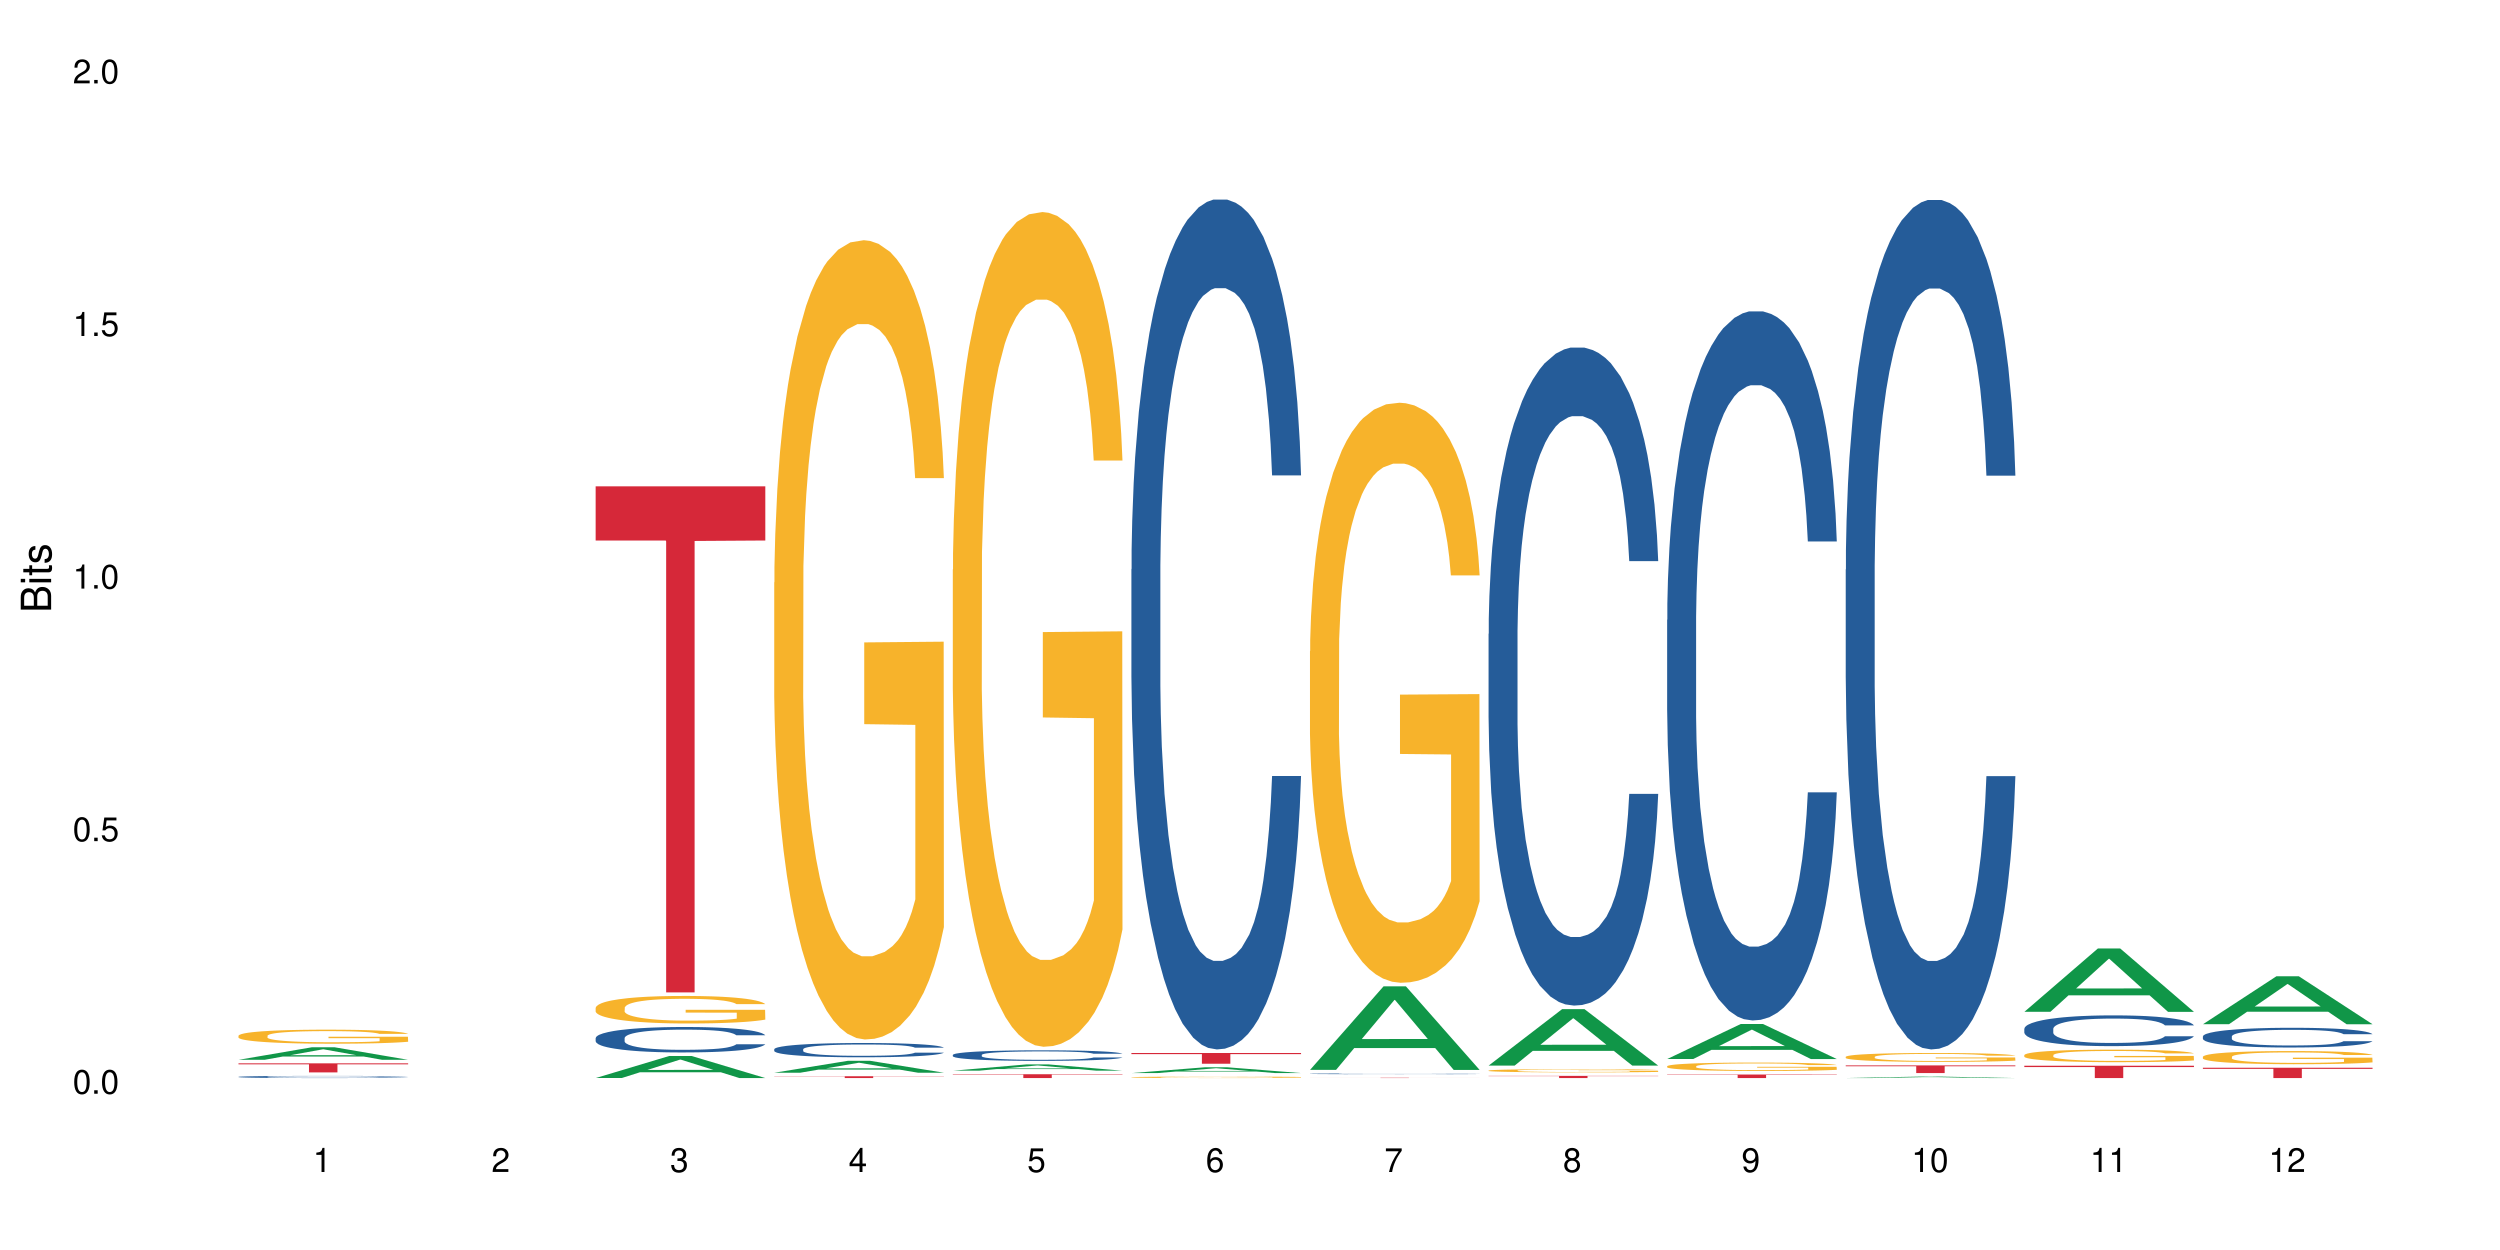 <?xml version="1.0" encoding="UTF-8"?>
<svg xmlns="http://www.w3.org/2000/svg" xmlns:xlink="http://www.w3.org/1999/xlink" width="720pt" height="360pt" viewBox="0 0 720 360" version="1.1">
<defs>
<g>
<symbol overflow="visible" id="glyph0-0">
<path style="stroke:none;" d=""/>
</symbol>
<symbol overflow="visible" id="glyph0-1">
<path style="stroke:none;" d="M 2.641 -6.938 C 2 -6.938 1.422 -6.656 1.078 -6.172 C 0.641 -5.562 0.406 -4.641 0.406 -3.359 C 0.406 -1.016 1.188 0.219 2.641 0.219 C 4.078 0.219 4.859 -1.016 4.859 -3.297 C 4.859 -4.641 4.656 -5.547 4.203 -6.172 C 3.844 -6.656 3.281 -6.938 2.641 -6.938 Z M 2.641 -6.188 C 3.547 -6.188 4 -5.25 4 -3.375 C 4 -1.406 3.562 -0.484 2.625 -0.484 C 1.734 -0.484 1.281 -1.438 1.281 -3.344 C 1.281 -5.25 1.734 -6.188 2.641 -6.188 Z M 2.641 -6.188 "/>
</symbol>
<symbol overflow="visible" id="glyph0-2">
<path style="stroke:none;" d="M 1.828 -1 L 0.828 -1 L 0.828 0 L 1.828 0 Z M 1.828 -1 "/>
</symbol>
<symbol overflow="visible" id="glyph0-3">
<path style="stroke:none;" d="M 4.562 -6.797 L 1.062 -6.797 L 0.547 -3.094 L 1.328 -3.094 C 1.719 -3.562 2.047 -3.734 2.578 -3.734 C 3.484 -3.734 4.062 -3.109 4.062 -2.094 C 4.062 -1.125 3.484 -0.531 2.578 -0.531 C 1.828 -0.531 1.375 -0.906 1.188 -1.672 L 0.328 -1.672 C 0.453 -1.109 0.547 -0.844 0.75 -0.594 C 1.125 -0.078 1.828 0.219 2.594 0.219 C 3.969 0.219 4.922 -0.781 4.922 -2.219 C 4.922 -3.562 4.031 -4.484 2.719 -4.484 C 2.25 -4.484 1.859 -4.359 1.469 -4.062 L 1.734 -5.969 L 4.562 -5.969 Z M 4.562 -6.797 "/>
</symbol>
<symbol overflow="visible" id="glyph0-4">
<path style="stroke:none;" d="M 2.484 -4.938 L 2.484 0 L 3.328 0 L 3.328 -6.938 L 2.766 -6.938 C 2.469 -5.875 2.281 -5.734 0.984 -5.562 L 0.984 -4.938 Z M 2.484 -4.938 "/>
</symbol>
<symbol overflow="visible" id="glyph0-5">
<path style="stroke:none;" d="M 4.859 -0.828 L 1.281 -0.828 C 1.359 -1.406 1.672 -1.781 2.5 -2.281 L 3.469 -2.828 C 4.406 -3.344 4.906 -4.062 4.906 -4.906 C 4.906 -5.484 4.672 -6.031 4.266 -6.406 C 3.859 -6.766 3.375 -6.938 2.719 -6.938 C 1.859 -6.938 1.219 -6.625 0.844 -6.031 C 0.609 -5.672 0.5 -5.234 0.484 -4.531 L 1.328 -4.531 C 1.359 -5.016 1.406 -5.281 1.531 -5.516 C 1.75 -5.938 2.188 -6.203 2.703 -6.203 C 3.469 -6.203 4.031 -5.641 4.031 -4.891 C 4.031 -4.344 3.719 -3.859 3.125 -3.516 L 2.234 -3 C 0.812 -2.172 0.406 -1.531 0.328 -0.016 L 4.859 -0.016 Z M 4.859 -0.828 "/>
</symbol>
<symbol overflow="visible" id="glyph0-6">
<path style="stroke:none;" d="M 2.125 -3.188 L 2.578 -3.188 C 3.5 -3.188 3.984 -2.766 3.984 -1.922 C 3.984 -1.062 3.469 -0.531 2.594 -0.531 C 1.656 -0.531 1.203 -1 1.156 -2.016 L 0.312 -2.016 C 0.344 -1.453 0.438 -1.094 0.609 -0.781 C 0.953 -0.109 1.625 0.219 2.547 0.219 C 3.953 0.219 4.859 -0.625 4.859 -1.938 C 4.859 -2.828 4.516 -3.297 3.703 -3.594 C 4.344 -3.844 4.656 -4.328 4.656 -5.031 C 4.656 -6.219 3.875 -6.938 2.578 -6.938 C 1.203 -6.938 0.484 -6.172 0.453 -4.703 L 1.297 -4.703 C 1.312 -5.125 1.344 -5.359 1.453 -5.578 C 1.641 -5.969 2.062 -6.203 2.594 -6.203 C 3.344 -6.203 3.797 -5.75 3.797 -5 C 3.797 -4.516 3.609 -4.219 3.25 -4.047 C 3.016 -3.953 2.703 -3.922 2.125 -3.906 Z M 2.125 -3.188 "/>
</symbol>
<symbol overflow="visible" id="glyph0-7">
<path style="stroke:none;" d="M 3.141 -1.672 L 3.141 0 L 3.984 0 L 3.984 -1.672 L 4.984 -1.672 L 4.984 -2.438 L 3.984 -2.438 L 3.984 -6.938 L 3.359 -6.938 L 0.266 -2.578 L 0.266 -1.672 Z M 3.141 -2.438 L 1 -2.438 L 3.141 -5.5 Z M 3.141 -2.438 "/>
</symbol>
<symbol overflow="visible" id="glyph0-8">
<path style="stroke:none;" d="M 4.781 -5.125 C 4.609 -6.266 3.891 -6.938 2.844 -6.938 C 2.094 -6.938 1.422 -6.578 1.031 -5.953 C 0.594 -5.266 0.406 -4.422 0.406 -3.172 C 0.406 -2 0.578 -1.25 0.984 -0.641 C 1.359 -0.078 1.953 0.219 2.703 0.219 C 3.984 0.219 4.922 -0.75 4.922 -2.094 C 4.922 -3.375 4.062 -4.281 2.844 -4.281 C 2.172 -4.281 1.641 -4.031 1.281 -3.516 C 1.281 -5.234 1.828 -6.188 2.797 -6.188 C 3.391 -6.188 3.797 -5.797 3.938 -5.125 Z M 2.734 -3.531 C 3.547 -3.531 4.062 -2.953 4.062 -2.031 C 4.062 -1.156 3.484 -0.531 2.703 -0.531 C 1.922 -0.531 1.328 -1.188 1.328 -2.078 C 1.328 -2.938 1.906 -3.531 2.734 -3.531 Z M 2.734 -3.531 "/>
</symbol>
<symbol overflow="visible" id="glyph0-9">
<path style="stroke:none;" d="M 4.984 -6.797 L 0.438 -6.797 L 0.438 -5.969 L 4.109 -5.969 C 2.5 -3.656 1.828 -2.234 1.328 0 L 2.219 0 C 2.594 -2.172 3.453 -4.047 4.984 -6.094 Z M 4.984 -6.797 "/>
</symbol>
<symbol overflow="visible" id="glyph0-10">
<path style="stroke:none;" d="M 3.75 -3.656 C 4.469 -4.094 4.688 -4.438 4.688 -5.078 C 4.688 -6.172 3.844 -6.938 2.641 -6.938 C 1.438 -6.938 0.594 -6.172 0.594 -5.094 C 0.594 -4.438 0.812 -4.094 1.516 -3.656 C 0.734 -3.266 0.359 -2.703 0.359 -1.922 C 0.359 -0.656 1.281 0.219 2.641 0.219 C 3.984 0.219 4.922 -0.656 4.922 -1.922 C 4.922 -2.703 4.531 -3.266 3.75 -3.656 Z M 2.641 -6.188 C 3.359 -6.188 3.812 -5.75 3.812 -5.062 C 3.812 -4.406 3.344 -3.984 2.641 -3.984 C 1.922 -3.984 1.453 -4.406 1.453 -5.078 C 1.453 -5.75 1.922 -6.188 2.641 -6.188 Z M 2.641 -3.266 C 3.484 -3.266 4.062 -2.719 4.062 -1.906 C 4.062 -1.078 3.484 -0.531 2.625 -0.531 C 1.797 -0.531 1.219 -1.094 1.219 -1.906 C 1.219 -2.719 1.781 -3.266 2.641 -3.266 Z M 2.641 -3.266 "/>
</symbol>
<symbol overflow="visible" id="glyph0-11">
<path style="stroke:none;" d="M 0.516 -1.578 C 0.672 -0.453 1.406 0.219 2.438 0.219 C 3.188 0.219 3.859 -0.141 4.266 -0.766 C 4.688 -1.453 4.891 -2.297 4.891 -3.547 C 4.891 -4.719 4.703 -5.453 4.312 -6.078 C 3.938 -6.641 3.344 -6.938 2.594 -6.938 C 1.297 -6.938 0.359 -5.969 0.359 -4.625 C 0.359 -3.344 1.234 -2.453 2.453 -2.453 C 3.094 -2.453 3.578 -2.672 4.016 -3.203 C 4 -1.484 3.469 -0.531 2.5 -0.531 C 1.906 -0.531 1.484 -0.906 1.359 -1.578 Z M 2.578 -6.203 C 3.375 -6.203 3.969 -5.531 3.969 -4.641 C 3.969 -3.797 3.391 -3.188 2.547 -3.188 C 1.734 -3.188 1.234 -3.766 1.234 -4.688 C 1.234 -5.562 1.797 -6.203 2.578 -6.203 Z M 2.578 -6.203 "/>
</symbol>
<symbol overflow="visible" id="glyph1-0">
<path style="stroke:none;" d=""/>
</symbol>
<symbol overflow="visible" id="glyph1-1">
<path style="stroke:none;" d="M 0 -0.953 L 0 -4.891 C 0 -5.719 -0.234 -6.344 -0.734 -6.797 C -1.188 -7.234 -1.812 -7.469 -2.5 -7.469 C -3.547 -7.469 -4.188 -7 -4.625 -5.875 C -4.984 -6.688 -5.625 -7.094 -6.531 -7.094 C -7.172 -7.094 -7.734 -6.859 -8.141 -6.391 C -8.562 -5.922 -8.75 -5.344 -8.75 -4.5 L -8.75 -0.953 Z M -4.984 -2.062 L -7.766 -2.062 L -7.766 -4.219 C -7.766 -4.844 -7.688 -5.203 -7.453 -5.5 C -7.219 -5.812 -6.859 -5.969 -6.375 -5.969 C -5.891 -5.969 -5.531 -5.812 -5.297 -5.5 C -5.062 -5.203 -4.984 -4.844 -4.984 -4.219 Z M -0.984 -2.062 L -4 -2.062 L -4 -4.781 C -4 -5.766 -3.438 -6.359 -2.484 -6.359 C -1.547 -6.359 -0.984 -5.766 -0.984 -4.781 Z M -0.984 -2.062 "/>
</symbol>
<symbol overflow="visible" id="glyph1-2">
<path style="stroke:none;" d="M -6.281 -1.797 L -6.281 -0.797 L 0 -0.797 L 0 -1.797 Z M -8.75 -1.797 L -8.75 -0.797 L -7.484 -0.797 L -7.484 -1.797 Z M -8.75 -1.797 "/>
</symbol>
<symbol overflow="visible" id="glyph1-3">
<path style="stroke:none;" d="M -6.281 -3.047 L -6.281 -2.016 L -8.016 -2.016 L -8.016 -1.016 L -6.281 -1.016 L -6.281 -0.172 L -5.469 -0.172 L -5.469 -1.016 L -0.719 -1.016 C -0.078 -1.016 0.281 -1.453 0.281 -2.234 C 0.281 -2.5 0.25 -2.719 0.188 -3.047 L -0.641 -3.047 C -0.609 -2.906 -0.594 -2.766 -0.594 -2.562 C -0.594 -2.141 -0.719 -2.016 -1.156 -2.016 L -5.469 -2.016 L -5.469 -3.047 Z M -6.281 -3.047 "/>
</symbol>
<symbol overflow="visible" id="glyph1-4">
<path style="stroke:none;" d="M -4.531 -5.25 C -5.766 -5.25 -6.469 -4.422 -6.469 -2.969 C -6.469 -1.516 -5.719 -0.562 -4.547 -0.562 C -3.562 -0.562 -3.094 -1.062 -2.734 -2.562 L -2.516 -3.484 C -2.344 -4.188 -2.094 -4.469 -1.641 -4.469 C -1.047 -4.469 -0.641 -3.875 -0.641 -3 C -0.641 -2.453 -0.797 -2 -1.062 -1.75 C -1.25 -1.594 -1.422 -1.531 -1.875 -1.469 L -1.875 -0.406 C -0.422 -0.453 0.281 -1.266 0.281 -2.922 C 0.281 -4.5 -0.5 -5.516 -1.719 -5.516 C -2.656 -5.516 -3.172 -4.984 -3.469 -3.734 L -3.703 -2.766 C -3.891 -1.953 -4.156 -1.609 -4.594 -1.609 C -5.188 -1.609 -5.547 -2.125 -5.547 -2.938 C -5.547 -3.75 -5.203 -4.172 -4.531 -4.203 Z M -4.531 -5.25 "/>
</symbol>
</g>
</defs>
<g id="surface6">
<rect x="0" y="0" width="720" height="360" style="fill:rgb(100%,100%,100%);fill-opacity:1;stroke:none;"/>
<path style=" stroke:none;fill-rule:nonzero;fill:rgb(6.275%,58.824%,28.235%);fill-opacity:1;" d="M 68.684 305.227 L 68.738 305.223 L 89.879 301.605 L 96.301 301.605 L 117.547 305.23 L 110.082 305.23 L 104.758 304.285 L 81.422 304.285 L 76.203 305.227 L 68.684 305.227 L 83.668 303.895 L 102.617 303.891 L 93.168 302.199 L 93.062 302.195 L 92.957 302.207 L 83.613 303.891 L 83.668 303.895 Z M 68.684 305.227 "/>
<path style=" stroke:none;fill-rule:nonzero;fill:rgb(14.51%,36.078%,60%);fill-opacity:1;" d="M 68.684 310.133 L 68.746 310.129 L 68.746 310.117 L 68.926 310.094 L 69.34 310.066 L 69.758 310.051 L 70.832 310.016 L 72.32 309.984 L 73.871 309.961 L 75 309.945 L 76.016 309.934 L 78.34 309.914 L 79.828 309.902 L 81.438 309.891 L 83.402 309.883 L 84.832 309.875 L 88.051 309.867 L 90.434 309.863 L 98.656 309.863 L 100.387 309.867 L 102.293 309.871 L 103.902 309.875 L 106.699 309.891 L 109.203 309.906 L 110.336 309.914 L 112.125 309.93 L 113.492 309.949 L 114.445 309.965 L 115.52 309.984 L 116.473 310.008 L 117.188 310.039 L 117.547 310.062 L 109.203 310.062 L 108.785 310.039 L 108.309 310.023 L 107.414 310 L 106.523 309.984 L 105.27 309.965 L 104.141 309.957 L 102.59 309.945 L 101.219 309.938 L 99.789 309.934 L 98.418 309.93 L 95.797 309.926 L 91.625 309.926 L 89.301 309.934 L 88.051 309.938 L 86.262 309.945 L 85.012 309.953 L 83.523 309.961 L 82.508 309.973 L 81.258 309.988 L 80.363 310 L 79.352 310.02 L 78.754 310.031 L 78.219 310.047 L 77.742 310.066 L 77.387 310.086 L 77.148 310.109 L 77.027 310.129 L 77.027 310.215 L 77.148 310.234 L 77.445 310.262 L 78.219 310.293 L 79.352 310.324 L 80.664 310.348 L 81.914 310.363 L 82.629 310.371 L 83.582 310.383 L 85.07 310.395 L 87.215 310.406 L 88.469 310.41 L 90.375 310.414 L 97.285 310.414 L 98.836 310.41 L 100.445 310.406 L 102.648 310.398 L 104.02 310.387 L 105.211 310.375 L 106.105 310.367 L 106.699 310.355 L 107.594 310.34 L 108.309 310.32 L 108.848 310.301 L 109.203 310.281 L 117.547 310.281 L 117.188 310.305 L 116.117 310.344 L 115.281 310.363 L 114.328 310.379 L 112.957 310.398 L 111.824 310.414 L 110.336 310.426 L 108.965 310.438 L 107.477 310.445 L 105.27 310.457 L 103.84 310.465 L 102.293 310.469 L 100.445 310.473 L 98.121 310.477 L 95.617 310.48 L 90.793 310.48 L 88.945 310.477 L 86.5 310.473 L 83.461 310.461 L 81.258 310.449 L 79.531 310.441 L 78.039 310.43 L 76.371 310.414 L 74.227 310.391 L 72.918 310.371 L 72.023 310.355 L 71.008 310.332 L 70.293 310.312 L 69.461 310.281 L 68.863 310.238 L 68.684 310.211 Z M 68.684 310.133 "/>
<path style=" stroke:none;fill-rule:nonzero;fill:rgb(96.863%,70.196%,16.863%);fill-opacity:1;" d="M 68.684 298.277 L 68.746 298.273 L 68.746 298.199 L 68.984 298.035 L 69.578 297.805 L 70.355 297.617 L 71.188 297.469 L 71.723 297.391 L 72.617 297.281 L 73.395 297.199 L 75.359 297.031 L 77.863 296.879 L 79.23 296.812 L 80.781 296.75 L 82.984 296.68 L 84 296.652 L 87.098 296.594 L 90.613 296.555 L 94.484 296.547 L 96.273 296.551 L 98.715 296.562 L 102.055 296.605 L 103.961 296.641 L 105.449 296.68 L 107 296.727 L 108.906 296.801 L 110.691 296.891 L 112.125 296.977 L 113.555 297.09 L 114.746 297.207 L 115.758 297.336 L 116.652 297.492 L 117.188 297.621 L 117.547 297.75 L 109.262 297.75 L 108.785 297.621 L 108.25 297.52 L 107.355 297.398 L 106.461 297.309 L 105.57 297.238 L 103.902 297.145 L 102.469 297.086 L 100.684 297.031 L 98.953 297 L 96.988 296.977 L 95.797 296.969 L 92.641 296.969 L 89.777 296.996 L 88.109 297.027 L 86.918 297.055 L 85.25 297.109 L 84.238 297.156 L 83.641 297.184 L 81.855 297.301 L 80.664 297.402 L 80.008 297.473 L 79.172 297.582 L 78.578 297.684 L 77.922 297.832 L 77.562 297.941 L 77.086 298.191 L 77.027 298.859 L 77.207 299 L 77.562 299.148 L 78.039 299.281 L 78.754 299.422 L 79.469 299.531 L 80.723 299.676 L 81.793 299.77 L 82.629 299.832 L 84.238 299.934 L 84.895 299.965 L 86.441 300.031 L 88.051 300.086 L 90.016 300.129 L 91.508 300.152 L 93.891 300.168 L 96.93 300.168 L 100.504 300.148 L 102.77 300.117 L 104.316 300.09 L 105.332 300.062 L 106.582 300.023 L 107.477 299.984 L 108.309 299.945 L 109.324 299.883 L 109.324 299 L 94.605 298.996 L 94.605 298.582 L 117.484 298.578 L 117.547 300.023 L 116.293 300.121 L 114.746 300.219 L 113.254 300.293 L 111.707 300.355 L 109.5 300.426 L 107.715 300.469 L 104.973 300.52 L 102.469 300.555 L 99.848 300.574 L 97.523 300.586 L 94.785 300.59 L 92.34 300.582 L 89.719 300.562 L 87.633 300.531 L 85.727 300.496 L 83.82 300.445 L 81.438 300.367 L 79.887 300.305 L 78.277 300.227 L 76.672 300.137 L 75.238 300.035 L 74.285 299.957 L 73.332 299.871 L 72.32 299.758 L 71.367 299.633 L 70.652 299.52 L 69.996 299.391 L 69.52 299.27 L 69.043 299.102 L 68.805 298.969 L 68.684 298.855 Z M 68.684 298.277 "/>
<path style=" stroke:none;fill-rule:nonzero;fill:rgb(83.922%,15.686%,22.353%);fill-opacity:1;" d="M 68.684 306.246 L 117.547 306.246 L 117.547 306.523 L 97.184 306.527 L 97.184 308.848 L 88.988 308.848 L 88.988 306.527 L 88.871 306.523 L 68.684 306.523 Z M 68.684 306.246 "/>
<path style=" stroke:none;fill-rule:nonzero;fill:rgb(6.275%,58.824%,28.235%);fill-opacity:1;" d="M 171.547 310.473 L 171.602 310.469 L 192.742 304.121 L 199.164 304.121 L 220.41 310.48 L 212.945 310.48 L 207.621 308.82 L 184.285 308.82 L 179.066 310.473 L 171.547 310.473 L 186.531 308.133 L 205.48 308.129 L 196.031 305.16 L 195.926 305.156 L 195.82 305.172 L 186.477 308.129 L 186.531 308.133 Z M 171.547 310.473 "/>
<path style=" stroke:none;fill-rule:nonzero;fill:rgb(14.51%,36.078%,60%);fill-opacity:1;" d="M 171.547 298.969 L 171.609 298.961 L 171.609 298.801 L 171.785 298.547 L 172.203 298.223 L 172.621 298.004 L 173.695 297.609 L 175.184 297.227 L 176.734 296.93 L 177.863 296.758 L 178.879 296.625 L 181.203 296.375 L 182.691 296.25 L 184.301 296.133 L 186.266 296.02 L 187.695 295.953 L 190.914 295.848 L 193.297 295.801 L 195.145 295.781 L 199.137 295.781 L 201.52 295.805 L 203.246 295.84 L 205.156 295.895 L 206.762 295.953 L 209.562 296.102 L 212.066 296.289 L 213.199 296.395 L 214.984 296.602 L 216.355 296.805 L 217.309 296.977 L 218.383 297.227 L 219.336 297.527 L 220.051 297.867 L 220.41 298.156 L 212.066 298.156 L 211.648 297.891 L 211.172 297.68 L 210.277 297.406 L 209.387 297.211 L 208.133 297.02 L 207 296.891 L 205.453 296.766 L 204.082 296.684 L 202.652 296.625 L 201.281 296.582 L 198.66 296.543 L 195.621 296.543 L 194.488 296.555 L 192.164 296.609 L 190.914 296.656 L 189.125 296.75 L 187.875 296.836 L 186.387 296.973 L 185.371 297.086 L 184.121 297.258 L 183.227 297.414 L 182.215 297.633 L 181.617 297.801 L 181.082 297.988 L 180.605 298.211 L 180.246 298.445 L 180.008 298.691 L 179.891 298.934 L 179.891 299.973 L 180.008 300.211 L 180.309 300.492 L 181.082 300.902 L 182.215 301.258 L 183.523 301.539 L 184.777 301.738 L 185.492 301.832 L 186.445 301.941 L 187.934 302.074 L 190.078 302.207 L 191.332 302.262 L 193.238 302.316 L 195.203 302.344 L 197.824 302.344 L 200.148 302.316 L 201.699 302.281 L 203.309 302.227 L 205.512 302.113 L 206.883 302.008 L 208.074 301.879 L 208.969 301.754 L 209.562 301.645 L 210.457 301.438 L 211.172 301.211 L 211.711 300.977 L 212.066 300.75 L 220.41 300.75 L 220.051 301.016 L 219.516 301.277 L 218.977 301.473 L 218.145 301.707 L 217.191 301.914 L 215.82 302.148 L 214.688 302.301 L 213.199 302.469 L 211.828 302.598 L 210.34 302.711 L 208.133 302.844 L 206.703 302.91 L 205.156 302.973 L 203.309 303.023 L 200.984 303.07 L 198.48 303.098 L 196.156 303.105 L 193.656 303.094 L 191.809 303.066 L 189.363 303.004 L 186.324 302.883 L 184.121 302.758 L 182.395 302.629 L 180.902 302.496 L 179.234 302.316 L 177.09 302.02 L 175.777 301.793 L 174.887 301.605 L 173.871 301.344 L 173.156 301.109 L 172.324 300.734 L 171.727 300.258 L 171.547 299.891 Z M 171.547 298.969 "/>
<path style=" stroke:none;fill-rule:nonzero;fill:rgb(96.863%,70.196%,16.863%);fill-opacity:1;" d="M 171.547 290.23 L 171.609 290.223 L 171.609 290.078 L 171.848 289.75 L 172.441 289.305 L 173.219 288.934 L 174.051 288.645 L 174.586 288.492 L 175.48 288.273 L 176.254 288.113 L 178.223 287.789 L 180.727 287.484 L 182.094 287.355 L 183.645 287.23 L 185.848 287.094 L 186.863 287.043 L 189.961 286.926 L 193.477 286.855 L 197.348 286.832 L 199.137 286.84 L 201.578 286.871 L 204.918 286.949 L 206.824 287.02 L 208.312 287.094 L 209.863 287.188 L 211.77 287.332 L 213.555 287.508 L 214.984 287.68 L 216.418 287.898 L 217.609 288.129 L 218.621 288.383 L 219.516 288.688 L 220.051 288.941 L 220.41 289.195 L 212.125 289.195 L 211.648 288.941 L 211.113 288.746 L 210.219 288.508 L 209.324 288.332 L 208.434 288.195 L 206.762 288.008 L 205.332 287.891 L 203.547 287.789 L 201.816 287.723 L 199.852 287.68 L 198.66 287.664 L 195.5 287.664 L 192.641 287.715 L 190.973 287.773 L 189.781 287.832 L 188.113 287.941 L 187.102 288.027 L 186.504 288.086 L 184.719 288.312 L 183.523 288.512 L 182.871 288.652 L 182.035 288.867 L 181.441 289.062 L 180.785 289.352 L 180.426 289.57 L 179.949 290.062 L 179.891 291.367 L 180.07 291.641 L 180.426 291.938 L 180.902 292.199 L 181.617 292.477 L 182.332 292.684 L 183.586 292.969 L 184.656 293.156 L 185.492 293.277 L 187.102 293.473 L 187.754 293.539 L 189.305 293.668 L 190.914 293.77 L 192.879 293.859 L 194.371 293.902 L 196.754 293.938 L 199.793 293.938 L 203.367 293.895 L 205.633 293.836 L 207.18 293.777 L 208.195 293.727 L 209.445 293.648 L 210.34 293.574 L 211.172 293.496 L 212.188 293.371 L 212.188 291.641 L 197.469 291.637 L 197.469 290.824 L 220.348 290.816 L 220.41 293.648 L 219.156 293.844 L 217.609 294.031 L 216.117 294.176 L 214.57 294.301 L 212.363 294.438 L 210.578 294.523 L 207.836 294.625 L 205.332 294.691 L 202.711 294.734 L 200.387 294.758 L 197.648 294.762 L 195.203 294.75 L 192.582 294.707 L 190.496 294.648 L 188.59 294.574 L 186.684 294.48 L 184.301 294.328 L 182.75 294.207 L 181.141 294.055 L 179.531 293.871 L 178.102 293.676 L 177.148 293.523 L 176.195 293.352 L 175.184 293.133 L 174.23 292.887 L 173.516 292.664 L 172.859 292.41 L 172.383 292.172 L 171.906 291.844 L 171.668 291.586 L 171.547 291.359 Z M 171.547 290.23 "/>
<path style=" stroke:none;fill-rule:nonzero;fill:rgb(83.922%,15.686%,22.353%);fill-opacity:1;" d="M 171.547 140.062 L 220.41 140.062 L 220.41 155.664 L 200.047 155.801 L 200.047 285.816 L 191.852 285.816 L 191.852 155.938 L 191.734 155.664 L 171.547 155.664 Z M 171.547 140.062 "/>
<path style=" stroke:none;fill-rule:nonzero;fill:rgb(6.275%,58.824%,28.235%);fill-opacity:1;" d="M 222.98 308.938 L 223.031 308.938 L 244.172 305.516 L 250.594 305.516 L 271.84 308.941 L 264.375 308.941 L 259.051 308.047 L 235.719 308.047 L 230.496 308.938 L 222.98 308.938 L 237.961 307.676 L 256.91 307.676 L 247.461 306.074 L 247.359 306.07 L 247.254 306.082 L 237.91 307.676 L 237.961 307.676 Z M 222.98 308.938 "/>
<path style=" stroke:none;fill-rule:nonzero;fill:rgb(14.51%,36.078%,60%);fill-opacity:1;" d="M 222.98 302.176 L 223.039 302.172 L 223.039 302.082 L 223.219 301.941 L 223.637 301.762 L 224.051 301.637 L 225.125 301.414 L 226.613 301.199 L 228.164 301.035 L 229.297 300.938 L 230.309 300.863 L 232.633 300.723 L 234.121 300.652 L 235.73 300.586 L 237.699 300.523 L 239.129 300.484 L 242.344 300.426 L 244.73 300.398 L 246.574 300.387 L 250.566 300.387 L 252.953 300.402 L 254.68 300.422 L 256.586 300.453 L 258.195 300.484 L 260.996 300.57 L 263.496 300.676 L 264.629 300.734 L 266.418 300.852 L 267.789 300.965 L 268.742 301.062 L 269.812 301.199 L 270.766 301.371 L 271.484 301.562 L 271.84 301.723 L 263.496 301.723 L 263.082 301.57 L 262.605 301.457 L 261.711 301.301 L 260.816 301.191 L 259.566 301.082 L 258.434 301.012 L 256.883 300.941 L 255.512 300.895 L 254.082 300.863 L 252.715 300.84 L 250.09 300.816 L 247.051 300.816 L 245.922 300.824 L 243.598 300.855 L 242.344 300.879 L 240.559 300.934 L 239.305 300.98 L 237.816 301.059 L 236.805 301.121 L 235.551 301.219 L 234.66 301.305 L 233.645 301.43 L 233.051 301.523 L 232.516 301.629 L 232.035 301.754 L 231.68 301.883 L 231.441 302.023 L 231.32 302.16 L 231.32 302.742 L 231.441 302.875 L 231.738 303.035 L 232.516 303.262 L 233.645 303.461 L 234.957 303.621 L 236.207 303.734 L 236.922 303.785 L 237.875 303.844 L 239.367 303.922 L 241.512 303.996 L 242.762 304.027 L 244.668 304.055 L 246.637 304.07 L 249.258 304.07 L 251.582 304.055 L 253.129 304.035 L 254.738 304.008 L 256.945 303.941 L 258.312 303.883 L 259.504 303.812 L 260.398 303.738 L 260.996 303.68 L 261.891 303.562 L 262.605 303.438 L 263.141 303.305 L 263.496 303.176 L 271.84 303.176 L 271.484 303.328 L 270.945 303.473 L 270.41 303.582 L 269.574 303.715 L 268.621 303.832 L 267.25 303.961 L 266.121 304.047 L 264.629 304.141 L 263.258 304.215 L 261.77 304.277 L 259.566 304.352 L 258.137 304.391 L 256.586 304.426 L 254.738 304.453 L 252.414 304.48 L 249.914 304.496 L 247.59 304.5 L 245.086 304.492 L 243.238 304.477 L 240.797 304.441 L 237.758 304.375 L 235.551 304.305 L 233.824 304.23 L 232.336 304.156 L 230.668 304.055 L 228.52 303.891 L 227.211 303.762 L 226.316 303.656 L 225.305 303.512 L 224.59 303.379 L 223.754 303.168 L 223.16 302.902 L 222.98 302.695 Z M 222.98 302.176 "/>
<path style=" stroke:none;fill-rule:nonzero;fill:rgb(96.863%,70.196%,16.863%);fill-opacity:1;" d="M 222.98 167.77 L 223.039 167.562 L 223.039 163.355 L 223.277 153.895 L 223.875 140.863 L 224.648 130.141 L 225.484 121.73 L 226.02 117.316 L 226.914 111.012 L 227.688 106.387 L 229.652 96.926 L 232.156 88.098 L 233.527 84.312 L 235.074 80.738 L 237.281 76.742 L 238.293 75.273 L 241.391 71.91 L 244.906 69.805 L 248.781 69.176 L 250.566 69.387 L 253.012 70.227 L 256.348 72.539 L 258.254 74.641 L 259.746 76.742 L 261.293 79.477 L 263.199 83.68 L 264.988 88.727 L 266.418 93.773 L 267.848 100.078 L 269.039 106.805 L 270.051 114.164 L 270.945 122.992 L 271.484 130.352 L 271.84 137.711 L 263.559 137.711 L 263.082 130.352 L 262.543 124.676 L 261.652 117.738 L 260.758 112.691 L 259.863 108.699 L 258.195 103.23 L 256.766 99.867 L 254.977 96.926 L 253.25 95.035 L 251.281 93.773 L 250.09 93.352 L 246.934 93.352 L 244.074 94.824 L 242.406 96.504 L 241.215 98.188 L 239.543 101.34 L 238.531 103.863 L 237.938 105.543 L 236.148 112.062 L 234.957 117.949 L 234.301 121.941 L 233.469 128.25 L 232.871 133.926 L 232.215 142.336 L 231.859 148.641 L 231.383 162.938 L 231.32 200.777 L 231.5 208.766 L 231.859 217.383 L 232.336 224.953 L 233.051 232.941 L 233.766 239.039 L 235.016 247.238 L 236.09 252.703 L 236.922 256.277 L 238.531 261.953 L 239.188 263.844 L 240.738 267.629 L 242.344 270.57 L 244.312 273.094 L 245.801 274.355 L 248.184 275.406 L 251.223 275.406 L 254.797 274.145 L 257.062 272.465 L 258.613 270.781 L 259.625 269.309 L 260.875 266.996 L 261.77 264.895 L 262.605 262.582 L 263.617 259.008 L 263.617 208.766 L 248.898 208.555 L 248.898 185.012 L 271.781 184.801 L 271.84 266.996 L 270.59 272.676 L 269.039 278.141 L 267.551 282.344 L 266 285.918 L 263.797 289.914 L 262.008 292.434 L 259.266 295.379 L 256.766 297.27 L 254.145 298.531 L 251.82 299.164 L 249.078 299.371 L 246.637 298.953 L 244.012 297.691 L 241.93 296.008 L 240.02 293.906 L 238.113 291.172 L 235.73 286.758 L 234.184 283.184 L 232.574 278.77 L 230.965 273.516 L 229.535 267.84 L 228.582 263.426 L 227.629 258.379 L 226.613 252.07 L 225.66 244.926 L 224.945 238.406 L 224.289 231.051 L 223.812 224.113 L 223.336 214.652 L 223.098 207.082 L 222.98 200.566 Z M 222.98 167.77 "/>
<path style=" stroke:none;fill-rule:nonzero;fill:rgb(83.922%,15.686%,22.353%);fill-opacity:1;" d="M 222.98 309.957 L 271.84 309.957 L 271.84 310.016 L 251.477 310.016 L 251.477 310.48 L 243.285 310.48 L 243.285 310.016 L 222.98 310.016 Z M 222.98 309.957 "/>
<path style=" stroke:none;fill-rule:nonzero;fill:rgb(6.275%,58.824%,28.235%);fill-opacity:1;" d="M 274.41 308.359 L 274.465 308.359 L 295.605 306.551 L 302.027 306.551 L 323.273 308.359 L 315.809 308.359 L 310.48 307.887 L 287.148 307.887 L 281.93 308.359 L 274.41 308.359 L 289.395 307.691 L 308.344 307.691 L 298.895 306.848 L 298.789 306.844 L 298.684 306.852 L 289.34 307.691 L 289.395 307.691 Z M 274.41 308.359 "/>
<path style=" stroke:none;fill-rule:nonzero;fill:rgb(14.51%,36.078%,60%);fill-opacity:1;" d="M 274.41 303.816 L 274.473 303.812 L 274.473 303.746 L 274.648 303.641 L 275.066 303.504 L 275.484 303.414 L 276.555 303.25 L 278.047 303.09 L 279.594 302.969 L 280.727 302.895 L 281.742 302.84 L 284.062 302.738 L 285.555 302.684 L 287.164 302.637 L 289.129 302.59 L 290.559 302.562 L 293.777 302.516 L 296.16 302.496 L 298.008 302.488 L 302 302.488 L 304.383 302.5 L 306.109 302.516 L 308.02 302.535 L 309.625 302.562 L 312.426 302.621 L 314.93 302.699 L 316.062 302.746 L 317.848 302.832 L 319.219 302.914 L 320.172 302.988 L 321.246 303.09 L 322.199 303.215 L 322.914 303.359 L 323.273 303.477 L 314.93 303.477 L 314.512 303.367 L 314.035 303.281 L 313.141 303.164 L 312.25 303.086 L 310.996 303.004 L 309.863 302.953 L 308.316 302.898 L 306.945 302.863 L 305.516 302.84 L 304.145 302.824 L 301.523 302.809 L 298.484 302.809 L 297.352 302.812 L 295.027 302.836 L 293.777 302.855 L 291.988 302.895 L 290.738 302.93 L 289.25 302.984 L 288.234 303.031 L 286.984 303.105 L 286.09 303.168 L 285.078 303.262 L 284.48 303.332 L 283.945 303.406 L 283.469 303.5 L 283.109 303.598 L 282.871 303.699 L 282.754 303.801 L 282.754 304.23 L 282.871 304.332 L 283.172 304.449 L 283.945 304.621 L 285.078 304.766 L 286.387 304.883 L 287.641 304.969 L 288.355 305.008 L 289.309 305.051 L 290.797 305.105 L 292.941 305.164 L 294.195 305.184 L 296.102 305.207 L 298.066 305.219 L 300.688 305.219 L 303.012 305.207 L 304.562 305.191 L 306.172 305.172 L 308.375 305.125 L 309.746 305.078 L 310.938 305.027 L 311.832 304.973 L 312.426 304.93 L 313.32 304.844 L 314.035 304.746 L 314.57 304.648 L 314.93 304.555 L 323.273 304.555 L 322.914 304.668 L 322.379 304.773 L 321.84 304.855 L 321.008 304.953 L 320.055 305.039 L 318.684 305.137 L 317.551 305.199 L 316.062 305.27 L 314.691 305.324 L 313.203 305.371 L 310.996 305.426 L 309.566 305.453 L 308.02 305.48 L 306.172 305.5 L 303.848 305.52 L 301.344 305.531 L 299.02 305.535 L 296.52 305.531 L 294.672 305.52 L 292.227 305.492 L 289.188 305.445 L 286.984 305.391 L 285.258 305.336 L 283.766 305.281 L 282.098 305.207 L 279.953 305.086 L 278.641 304.988 L 277.75 304.91 L 276.734 304.805 L 276.02 304.707 L 275.188 304.551 L 274.59 304.352 L 274.41 304.199 Z M 274.41 303.816 "/>
<path style=" stroke:none;fill-rule:nonzero;fill:rgb(96.863%,70.196%,16.863%);fill-opacity:1;" d="M 274.41 164.035 L 274.473 163.816 L 274.473 159.426 L 274.711 149.543 L 275.305 135.934 L 276.078 124.734 L 276.914 115.953 L 277.449 111.344 L 278.344 104.758 L 279.117 99.926 L 281.086 90.047 L 283.586 80.824 L 284.957 76.875 L 286.508 73.141 L 288.711 68.969 L 289.727 67.434 L 292.824 63.922 L 296.34 61.723 L 300.211 61.066 L 302 61.285 L 304.441 62.164 L 307.781 64.578 L 309.688 66.773 L 311.176 68.969 L 312.727 71.824 L 314.633 76.215 L 316.418 81.484 L 317.848 86.754 L 319.277 93.34 L 320.473 100.367 L 321.484 108.051 L 322.379 117.27 L 322.914 124.953 L 323.273 132.641 L 314.988 132.641 L 314.512 124.953 L 313.977 119.027 L 313.082 111.781 L 312.188 106.512 L 311.293 102.34 L 309.625 96.633 L 308.195 93.121 L 306.41 90.047 L 304.68 88.07 L 302.715 86.754 L 301.523 86.312 L 298.363 86.312 L 295.504 87.852 L 293.836 89.605 L 292.645 91.363 L 290.977 94.656 L 289.965 97.293 L 289.367 99.047 L 287.578 105.855 L 286.387 112 L 285.734 116.172 L 284.898 122.758 L 284.301 128.688 L 283.648 137.469 L 283.289 144.055 L 282.812 158.984 L 282.754 198.504 L 282.934 206.848 L 283.289 215.848 L 283.766 223.754 L 284.48 232.094 L 285.195 238.461 L 286.449 247.023 L 287.52 252.734 L 288.355 256.465 L 289.965 262.395 L 290.617 264.371 L 292.168 268.32 L 293.777 271.395 L 295.742 274.031 L 297.234 275.348 L 299.617 276.445 L 302.656 276.445 L 306.23 275.129 L 308.496 273.371 L 310.043 271.613 L 311.055 270.078 L 312.309 267.664 L 313.203 265.469 L 314.035 263.051 L 315.047 259.32 L 315.047 206.848 L 300.332 206.629 L 300.332 182.039 L 323.211 181.82 L 323.273 267.664 L 322.02 273.59 L 320.473 279.297 L 318.98 283.691 L 317.434 287.422 L 315.227 291.594 L 313.441 294.227 L 310.699 297.301 L 308.195 299.277 L 305.574 300.594 L 303.25 301.254 L 300.512 301.473 L 298.066 301.035 L 295.445 299.719 L 293.359 297.961 L 291.453 295.766 L 289.547 292.91 L 287.164 288.301 L 285.613 284.566 L 284.004 279.957 L 282.395 274.469 L 280.965 268.539 L 280.012 263.93 L 279.059 258.66 L 278.047 252.074 L 277.094 244.609 L 276.379 237.805 L 275.723 230.121 L 275.246 222.875 L 274.77 212.996 L 274.531 205.09 L 274.41 198.285 Z M 274.41 164.035 "/>
<path style=" stroke:none;fill-rule:nonzero;fill:rgb(83.922%,15.686%,22.353%);fill-opacity:1;" d="M 274.41 309.379 L 323.273 309.379 L 323.273 309.496 L 302.91 309.496 L 302.91 310.48 L 294.715 310.48 L 294.715 309.496 L 274.41 309.496 Z M 274.41 309.379 "/>
<path style=" stroke:none;fill-rule:nonzero;fill:rgb(6.275%,58.824%,28.235%);fill-opacity:1;" d="M 325.844 309.047 L 325.895 309.043 L 347.035 307.375 L 353.457 307.375 L 374.703 309.047 L 367.238 309.047 L 361.914 308.609 L 338.578 308.609 L 333.359 309.047 L 325.844 309.047 L 340.824 308.43 L 359.773 308.43 L 350.324 307.648 L 350.223 307.648 L 350.117 307.652 L 340.773 308.43 L 340.824 308.43 Z M 325.844 309.047 "/>
<path style=" stroke:none;fill-rule:nonzero;fill:rgb(14.51%,36.078%,60%);fill-opacity:1;" d="M 325.844 163.977 L 325.902 163.754 L 325.902 158.387 L 326.082 149.883 L 326.5 139.145 L 326.914 131.762 L 327.988 118.562 L 329.477 105.809 L 331.027 95.965 L 332.16 90.148 L 333.172 85.676 L 335.496 77.398 L 336.984 73.145 L 338.594 69.344 L 340.562 65.539 L 341.992 63.301 L 345.207 59.723 L 347.59 58.156 L 349.438 57.484 L 353.43 57.484 L 355.816 58.379 L 357.543 59.5 L 359.449 61.289 L 361.059 63.301 L 363.859 68.223 L 366.359 74.488 L 367.492 78.066 L 369.281 85.004 L 370.652 91.715 L 371.605 97.531 L 372.676 105.809 L 373.629 115.879 L 374.344 127.289 L 374.703 136.906 L 366.359 136.906 L 365.945 127.957 L 365.469 121.023 L 364.574 111.852 L 363.68 105.363 L 362.43 98.875 L 361.297 94.625 L 359.746 90.375 L 358.375 87.688 L 356.945 85.676 L 355.574 84.332 L 352.953 82.992 L 349.914 82.992 L 348.785 83.438 L 346.461 85.227 L 345.207 86.793 L 343.422 89.926 L 342.168 92.836 L 340.68 97.309 L 339.668 101.113 L 338.414 106.93 L 337.523 112.074 L 336.508 119.457 L 335.914 125.051 L 335.375 131.316 L 334.898 138.699 L 334.543 146.527 L 334.305 154.805 L 334.184 162.859 L 334.184 197.539 L 334.305 205.59 L 334.602 214.988 L 335.375 228.637 L 336.508 240.492 L 337.82 249.887 L 339.07 256.602 L 339.785 259.734 L 340.738 263.312 L 342.23 267.785 L 344.375 272.262 L 345.625 274.051 L 347.531 275.84 L 349.5 276.734 L 352.121 276.734 L 354.445 275.84 L 355.992 274.723 L 357.602 272.934 L 359.809 269.129 L 361.176 265.551 L 362.367 261.297 L 363.262 257.047 L 363.859 253.469 L 364.754 246.531 L 365.469 238.926 L 366.004 231.098 L 366.359 223.488 L 374.703 223.488 L 374.344 232.438 L 373.809 241.164 L 373.273 247.652 L 372.438 255.48 L 371.484 262.418 L 370.113 270.246 L 368.984 275.395 L 367.492 280.988 L 366.121 285.238 L 364.633 289.039 L 362.43 293.516 L 361 295.754 L 359.449 297.766 L 357.602 299.555 L 355.277 301.121 L 352.777 302.016 L 350.453 302.238 L 347.949 301.793 L 346.102 300.898 L 343.66 298.883 L 340.621 294.855 L 338.414 290.605 L 336.688 286.355 L 335.199 281.883 L 333.531 275.84 L 331.383 265.996 L 330.074 258.391 L 329.18 252.125 L 328.168 243.402 L 327.453 235.57 L 326.617 223.043 L 326.023 207.156 L 325.844 194.852 Z M 325.844 163.977 "/>
<path style=" stroke:none;fill-rule:nonzero;fill:rgb(96.863%,70.196%,16.863%);fill-opacity:1;" d="M 325.844 310.242 L 325.902 310.242 L 325.902 310.234 L 326.141 310.215 L 326.738 310.191 L 327.512 310.172 L 328.344 310.16 L 328.883 310.152 L 329.777 310.141 L 330.551 310.129 L 332.516 310.113 L 335.02 310.098 L 336.391 310.09 L 337.938 310.086 L 340.145 310.078 L 341.156 310.074 L 344.254 310.066 L 347.77 310.062 L 353.43 310.062 L 355.875 310.066 L 359.211 310.07 L 361.117 310.074 L 362.605 310.078 L 364.156 310.082 L 366.062 310.09 L 367.852 310.098 L 370.711 310.121 L 371.902 310.133 L 372.914 310.145 L 373.809 310.16 L 374.344 310.176 L 374.703 310.188 L 366.422 310.188 L 365.945 310.176 L 365.406 310.164 L 364.516 310.152 L 363.621 310.141 L 362.727 310.137 L 361.059 310.125 L 359.629 310.117 L 357.84 310.113 L 356.113 310.109 L 354.145 310.109 L 352.953 310.105 L 349.797 310.105 L 346.938 310.109 L 345.27 310.113 L 344.074 310.117 L 342.406 310.121 L 341.395 310.125 L 340.801 310.129 L 339.012 310.141 L 337.82 310.152 L 337.164 310.16 L 336.328 310.172 L 335.734 310.18 L 335.078 310.195 L 334.723 310.207 L 334.246 310.234 L 334.184 310.301 L 334.363 310.316 L 334.723 310.332 L 335.199 310.344 L 335.914 310.359 L 336.629 310.371 L 337.879 310.387 L 338.953 310.395 L 339.785 310.402 L 341.395 310.414 L 342.051 310.414 L 343.598 310.422 L 345.207 310.43 L 347.176 310.434 L 348.664 310.434 L 351.047 310.438 L 354.086 310.438 L 357.66 310.434 L 359.926 310.43 L 361.477 310.43 L 362.488 310.426 L 363.738 310.422 L 364.633 310.418 L 365.469 310.414 L 366.48 310.406 L 366.48 310.316 L 351.762 310.316 L 351.762 310.273 L 374.645 310.273 L 374.703 310.422 L 373.453 310.434 L 371.902 310.441 L 370.414 310.449 L 368.863 310.457 L 366.66 310.465 L 364.871 310.469 L 362.129 310.473 L 359.629 310.477 L 357.008 310.48 L 349.5 310.48 L 346.875 310.477 L 344.793 310.473 L 342.883 310.469 L 340.977 310.465 L 338.594 310.457 L 337.047 310.449 L 333.828 310.434 L 330.492 310.406 L 329.477 310.395 L 328.523 310.383 L 327.809 310.371 L 327.152 310.355 L 326.676 310.344 L 326.199 310.328 L 325.961 310.312 L 325.844 310.301 Z M 325.844 310.242 "/>
<path style=" stroke:none;fill-rule:nonzero;fill:rgb(83.922%,15.686%,22.353%);fill-opacity:1;" d="M 325.844 303.258 L 374.703 303.258 L 374.703 303.59 L 354.34 303.59 L 354.34 306.359 L 346.148 306.359 L 346.148 303.594 L 346.027 303.59 L 325.844 303.59 Z M 325.844 303.258 "/>
<path style=" stroke:none;fill-rule:nonzero;fill:rgb(6.275%,58.824%,28.235%);fill-opacity:1;" d="M 377.273 308.113 L 377.328 308.09 L 398.469 284.059 L 404.891 284.059 L 426.133 308.137 L 418.668 308.137 L 413.344 301.852 L 390.012 301.852 L 384.793 308.113 L 377.273 308.113 L 392.258 299.25 L 411.207 299.23 L 401.758 287.992 L 401.652 287.969 L 401.547 288.039 L 392.203 299.23 L 392.258 299.25 Z M 377.273 308.113 "/>
<path style=" stroke:none;fill-rule:nonzero;fill:rgb(14.51%,36.078%,60%);fill-opacity:1;" d="M 377.273 309.25 L 377.336 309.25 L 377.336 309.246 L 377.512 309.238 L 377.93 309.227 L 378.348 309.219 L 379.418 309.207 L 380.91 309.195 L 382.457 309.188 L 383.59 309.184 L 384.605 309.18 L 386.926 309.172 L 388.418 309.168 L 390.027 309.164 L 391.992 309.16 L 393.422 309.156 L 396.641 309.156 L 399.023 309.152 L 408.973 309.152 L 410.879 309.156 L 412.488 309.156 L 415.289 309.164 L 417.793 309.168 L 418.926 309.172 L 420.711 309.176 L 422.082 309.184 L 423.035 309.188 L 424.109 309.195 L 425.062 309.207 L 425.777 309.215 L 426.133 309.227 L 417.793 309.227 L 417.375 309.219 L 416.898 309.211 L 415.109 309.195 L 413.859 309.191 L 412.727 309.188 L 411.18 309.184 L 409.809 309.18 L 408.379 309.18 L 407.008 309.176 L 400.215 309.176 L 397.891 309.18 L 396.641 309.18 L 394.852 309.184 L 393.602 309.184 L 392.109 309.188 L 391.098 309.191 L 389.848 309.199 L 388.953 309.203 L 387.941 309.211 L 387.344 309.215 L 386.809 309.219 L 386.332 309.227 L 385.973 309.234 L 385.734 309.242 L 385.617 309.25 L 385.617 309.281 L 385.734 309.289 L 386.035 309.297 L 386.809 309.309 L 387.941 309.32 L 389.25 309.328 L 390.504 309.336 L 391.219 309.34 L 392.172 309.34 L 393.66 309.344 L 395.805 309.352 L 398.965 309.352 L 400.93 309.355 L 403.551 309.355 L 405.875 309.352 L 409.035 309.352 L 411.238 309.348 L 412.609 309.344 L 413.801 309.34 L 414.695 309.336 L 415.289 309.332 L 416.184 309.324 L 416.898 309.32 L 417.434 309.312 L 417.793 309.305 L 426.133 309.305 L 425.777 309.312 L 425.242 309.32 L 424.703 309.328 L 423.871 309.336 L 422.918 309.34 L 421.547 309.348 L 420.414 309.352 L 418.926 309.359 L 417.555 309.363 L 416.066 309.363 L 413.859 309.371 L 412.43 309.371 L 410.879 309.375 L 406.711 309.375 L 404.207 309.379 L 401.883 309.379 L 399.379 309.375 L 395.09 309.375 L 392.051 309.371 L 389.848 309.367 L 388.117 309.363 L 386.629 309.359 L 384.961 309.352 L 382.816 309.344 L 381.504 309.336 L 380.613 309.332 L 379.598 309.324 L 378.883 309.316 L 378.051 309.305 L 377.453 309.289 L 377.273 309.277 Z M 377.273 309.25 "/>
<path style=" stroke:none;fill-rule:nonzero;fill:rgb(96.863%,70.196%,16.863%);fill-opacity:1;" d="M 377.273 187.539 L 377.336 187.387 L 377.336 184.336 L 377.574 177.473 L 378.168 168.012 L 378.941 160.23 L 379.777 154.129 L 380.312 150.926 L 381.207 146.348 L 381.98 142.992 L 383.949 136.125 L 386.449 129.719 L 387.82 126.973 L 389.371 124.379 L 391.574 121.48 L 392.59 120.414 L 395.688 117.973 L 399.203 116.445 L 403.074 115.988 L 404.863 116.141 L 407.305 116.75 L 410.641 118.43 L 412.551 119.957 L 414.039 121.48 L 415.59 123.465 L 417.496 126.516 L 419.281 130.176 L 420.711 133.84 L 422.141 138.414 L 423.336 143.297 L 424.348 148.637 L 425.242 155.043 L 425.777 160.383 L 426.133 165.723 L 417.852 165.723 L 417.375 160.383 L 416.84 156.266 L 415.945 151.23 L 415.051 147.57 L 414.156 144.672 L 412.488 140.703 L 411.059 138.262 L 409.273 136.125 L 407.543 134.754 L 405.578 133.84 L 404.387 133.535 L 401.227 133.535 L 398.367 134.602 L 396.699 135.82 L 395.508 137.043 L 393.84 139.332 L 392.828 141.16 L 392.23 142.383 L 390.441 147.109 L 389.25 151.383 L 388.598 154.281 L 387.762 158.859 L 387.164 162.977 L 386.512 169.078 L 386.152 173.656 L 385.676 184.031 L 385.617 211.492 L 385.797 217.289 L 386.152 223.543 L 386.629 229.035 L 387.344 234.832 L 388.059 239.258 L 389.312 245.207 L 390.383 249.176 L 391.219 251.77 L 392.828 255.887 L 393.48 257.262 L 395.031 260.008 L 396.641 262.141 L 398.605 263.973 L 400.098 264.887 L 402.48 265.652 L 405.52 265.652 L 409.094 264.734 L 411.355 263.516 L 412.906 262.293 L 413.918 261.227 L 415.172 259.547 L 416.066 258.023 L 416.898 256.344 L 417.91 253.75 L 417.91 217.289 L 403.195 217.137 L 403.195 200.051 L 426.074 199.898 L 426.133 259.547 L 424.883 263.668 L 423.336 267.633 L 421.844 270.688 L 420.297 273.277 L 418.09 276.18 L 416.305 278.008 L 413.562 280.145 L 411.059 281.516 L 408.438 282.434 L 406.113 282.891 L 403.371 283.043 L 400.93 282.738 L 398.309 281.824 L 396.223 280.602 L 394.316 279.078 L 392.41 277.094 L 390.027 273.891 L 388.477 271.297 L 386.867 268.094 L 385.258 264.277 L 383.828 260.16 L 382.875 256.957 L 381.922 253.293 L 380.91 248.719 L 379.957 243.531 L 379.242 238.801 L 378.586 233.461 L 378.109 228.426 L 377.633 221.562 L 377.395 216.07 L 377.273 211.34 Z M 377.273 187.539 "/>
<path style=" stroke:none;fill-rule:nonzero;fill:rgb(83.922%,15.686%,22.353%);fill-opacity:1;" d="M 377.273 310.395 L 426.133 310.395 L 426.133 310.402 L 405.77 310.402 L 405.77 310.48 L 397.578 310.48 L 397.578 310.402 L 377.273 310.402 Z M 377.273 310.395 "/>
<path style=" stroke:none;fill-rule:nonzero;fill:rgb(6.275%,58.824%,28.235%);fill-opacity:1;" d="M 428.707 306.887 L 428.758 306.871 L 449.898 290.625 L 456.32 290.625 L 477.566 306.902 L 470.102 306.902 L 464.777 302.652 L 441.441 302.652 L 436.223 306.887 L 428.707 306.887 L 443.688 300.895 L 462.637 300.883 L 453.188 293.285 L 453.082 293.27 L 452.98 293.316 L 443.637 300.883 L 443.688 300.895 Z M 428.707 306.887 "/>
<path style=" stroke:none;fill-rule:nonzero;fill:rgb(14.51%,36.078%,60%);fill-opacity:1;" d="M 428.707 182.562 L 428.766 182.391 L 428.766 178.234 L 428.945 171.652 L 429.363 163.336 L 429.777 157.621 L 430.852 147.402 L 432.34 137.527 L 433.891 129.906 L 435.023 125.402 L 436.035 121.941 L 438.359 115.531 L 439.848 112.238 L 441.457 109.297 L 443.422 106.352 L 444.855 104.617 L 448.07 101.848 L 450.453 100.633 L 452.301 100.113 L 456.293 100.113 L 458.676 100.809 L 460.406 101.672 L 462.312 103.059 L 463.922 104.617 L 466.723 108.43 L 469.223 113.277 L 470.355 116.051 L 472.145 121.422 L 473.516 126.617 L 474.469 131.121 L 475.539 137.527 L 476.492 145.324 L 477.207 154.156 L 477.566 161.605 L 469.223 161.605 L 468.809 154.676 L 468.332 149.309 L 467.438 142.207 L 466.543 137.184 L 465.293 132.16 L 464.16 128.867 L 462.609 125.578 L 461.238 123.5 L 459.809 121.941 L 458.438 120.898 L 455.816 119.859 L 452.777 119.859 L 451.645 120.207 L 449.324 121.594 L 448.07 122.805 L 446.285 125.23 L 445.031 127.48 L 443.543 130.945 L 442.531 133.891 L 441.277 138.395 L 440.387 142.379 L 439.371 148.094 L 438.777 152.426 L 438.238 157.273 L 437.762 162.992 L 437.406 169.055 L 437.168 175.461 L 437.047 181.699 L 437.047 208.547 L 437.168 214.781 L 437.465 222.059 L 438.238 232.625 L 439.371 241.805 L 440.684 249.078 L 441.934 254.273 L 442.648 256.699 L 443.602 259.473 L 445.094 262.934 L 447.238 266.398 L 448.488 267.785 L 450.395 269.172 L 452.363 269.863 L 454.984 269.863 L 457.309 269.172 L 458.855 268.305 L 460.465 266.918 L 462.668 263.977 L 464.039 261.203 L 465.23 257.914 L 466.125 254.621 L 466.723 251.852 L 467.617 246.48 L 468.332 240.59 L 468.867 234.527 L 469.223 228.641 L 477.566 228.641 L 477.207 235.566 L 476.672 242.324 L 476.137 247.348 L 475.301 253.41 L 474.348 258.777 L 472.977 264.84 L 471.848 268.824 L 470.355 273.156 L 468.984 276.445 L 467.496 279.391 L 465.293 282.855 L 463.863 284.586 L 462.312 286.145 L 460.465 287.531 L 458.141 288.746 L 455.637 289.438 L 453.316 289.609 L 450.812 289.266 L 448.965 288.57 L 446.523 287.012 L 443.484 283.895 L 441.277 280.602 L 439.551 277.312 L 438.062 273.848 L 436.395 269.172 L 434.246 261.551 L 432.938 255.66 L 432.043 250.812 L 431.031 244.055 L 430.316 237.992 L 429.48 228.293 L 428.887 215.996 L 428.707 206.469 Z M 428.707 182.562 "/>
<path style=" stroke:none;fill-rule:nonzero;fill:rgb(96.863%,70.196%,16.863%);fill-opacity:1;" d="M 428.707 308.312 L 428.766 308.312 L 428.766 308.297 L 429.004 308.258 L 429.602 308.207 L 430.375 308.164 L 431.207 308.129 L 431.746 308.113 L 432.641 308.086 L 433.414 308.066 L 435.379 308.031 L 437.883 307.996 L 439.254 307.98 L 440.801 307.965 L 443.008 307.949 L 444.02 307.941 L 447.117 307.93 L 450.633 307.922 L 454.508 307.918 L 456.293 307.918 L 458.738 307.922 L 462.074 307.934 L 463.98 307.941 L 465.469 307.949 L 467.02 307.961 L 468.926 307.977 L 470.715 307.996 L 472.145 308.016 L 473.574 308.043 L 474.766 308.07 L 475.777 308.098 L 476.672 308.133 L 477.207 308.164 L 477.566 308.191 L 469.285 308.191 L 468.809 308.164 L 468.27 308.141 L 467.375 308.113 L 466.484 308.094 L 465.59 308.078 L 463.922 308.055 L 462.492 308.043 L 460.703 308.031 L 458.977 308.023 L 457.008 308.016 L 452.66 308.016 L 449.801 308.02 L 448.133 308.027 L 446.938 308.035 L 445.27 308.047 L 444.258 308.059 L 443.66 308.062 L 441.875 308.09 L 440.684 308.113 L 440.027 308.129 L 439.191 308.156 L 438.598 308.18 L 437.941 308.211 L 437.586 308.238 L 437.109 308.293 L 437.047 308.445 L 437.227 308.477 L 437.586 308.512 L 438.062 308.543 L 438.777 308.574 L 439.492 308.598 L 440.742 308.633 L 441.816 308.652 L 442.648 308.668 L 444.258 308.691 L 444.914 308.699 L 446.461 308.715 L 448.07 308.727 L 450.039 308.734 L 451.527 308.742 L 453.91 308.746 L 456.949 308.746 L 460.523 308.738 L 462.789 308.734 L 464.34 308.727 L 465.352 308.719 L 466.602 308.711 L 467.496 308.703 L 468.332 308.691 L 469.344 308.68 L 469.344 308.477 L 454.625 308.477 L 454.625 308.383 L 477.508 308.383 L 477.566 308.711 L 476.316 308.734 L 474.766 308.754 L 473.277 308.773 L 471.727 308.785 L 469.523 308.801 L 467.734 308.812 L 464.992 308.824 L 462.492 308.832 L 459.871 308.836 L 457.547 308.84 L 452.363 308.84 L 449.738 308.832 L 447.652 308.828 L 445.746 308.82 L 443.84 308.809 L 441.457 308.789 L 439.906 308.777 L 438.301 308.758 L 436.691 308.738 L 435.262 308.715 L 433.355 308.676 L 432.34 308.652 L 430.672 308.598 L 430.016 308.566 L 429.539 308.539 L 429.062 308.5 L 428.824 308.473 L 428.707 308.445 Z M 428.707 308.312 "/>
<path style=" stroke:none;fill-rule:nonzero;fill:rgb(83.922%,15.686%,22.353%);fill-opacity:1;" d="M 428.707 309.855 L 477.566 309.855 L 477.566 309.922 L 457.203 309.926 L 457.203 310.48 L 449.012 310.48 L 449.012 309.926 L 448.891 309.922 L 428.707 309.922 Z M 428.707 309.855 "/>
<path style=" stroke:none;fill-rule:nonzero;fill:rgb(6.275%,58.824%,28.235%);fill-opacity:1;" d="M 480.137 304.996 L 480.191 304.984 L 501.332 294.914 L 507.75 294.914 L 528.996 305.004 L 521.531 305.004 L 516.207 302.371 L 492.875 302.371 L 487.656 304.996 L 480.137 304.996 L 495.121 301.281 L 514.066 301.273 L 504.621 296.562 L 504.516 296.555 L 504.41 296.582 L 495.066 301.273 L 495.121 301.281 Z M 480.137 304.996 "/>
<path style=" stroke:none;fill-rule:nonzero;fill:rgb(14.51%,36.078%,60%);fill-opacity:1;" d="M 480.137 178.535 L 480.195 178.348 L 480.195 173.867 L 480.375 166.773 L 480.793 157.812 L 481.211 151.652 L 482.281 140.641 L 483.773 130 L 485.32 121.785 L 486.453 116.934 L 487.465 113.199 L 489.789 106.293 L 491.281 102.746 L 492.891 99.57 L 494.855 96.398 L 496.285 94.531 L 499.504 91.543 L 501.887 90.238 L 503.734 89.676 L 507.727 89.676 L 510.109 90.426 L 511.836 91.359 L 513.742 92.852 L 515.352 94.531 L 518.152 98.637 L 520.656 103.863 L 521.789 106.852 L 523.574 112.637 L 524.945 118.238 L 525.898 123.094 L 526.973 130 L 527.926 138.398 L 528.641 147.918 L 528.996 155.945 L 520.656 155.945 L 520.238 148.48 L 519.762 142.691 L 518.867 135.039 L 517.973 129.625 L 516.723 124.211 L 515.59 120.664 L 514.043 117.117 L 512.672 114.879 L 511.242 113.199 L 509.871 112.078 L 507.25 110.957 L 504.211 110.957 L 503.078 111.332 L 500.754 112.824 L 499.504 114.133 L 497.715 116.746 L 496.465 119.172 L 494.973 122.906 L 493.961 126.078 L 492.711 130.934 L 491.816 135.227 L 490.805 141.387 L 490.207 146.055 L 489.672 151.281 L 489.195 157.441 L 488.836 163.973 L 488.598 170.879 L 488.48 177.602 L 488.48 206.535 L 488.598 213.254 L 488.898 221.098 L 489.672 232.484 L 490.805 242.375 L 492.113 250.219 L 493.367 255.816 L 494.082 258.43 L 495.035 261.418 L 496.523 265.152 L 498.668 268.883 L 499.922 270.379 L 501.828 271.871 L 503.793 272.617 L 506.414 272.617 L 508.738 271.871 L 510.289 270.938 L 511.898 269.445 L 514.102 266.27 L 515.473 263.285 L 516.664 259.738 L 517.559 256.191 L 518.152 253.203 L 519.047 247.418 L 519.762 241.07 L 520.297 234.535 L 520.656 228.191 L 528.996 228.191 L 528.641 235.656 L 528.105 242.938 L 527.566 248.352 L 526.734 254.883 L 525.781 260.672 L 524.41 267.203 L 523.277 271.496 L 521.789 276.164 L 520.418 279.711 L 518.926 282.887 L 516.723 286.617 L 515.293 288.484 L 513.742 290.164 L 511.898 291.66 L 509.574 292.965 L 507.07 293.711 L 504.746 293.898 L 502.242 293.523 L 500.398 292.777 L 497.953 291.098 L 494.914 287.738 L 492.711 284.191 L 490.98 280.645 L 489.492 276.91 L 487.824 271.871 L 485.68 263.656 L 484.367 257.312 L 483.473 252.082 L 482.461 244.805 L 481.746 238.27 L 480.914 227.816 L 480.316 214.562 L 480.137 204.297 Z M 480.137 178.535 "/>
<path style=" stroke:none;fill-rule:nonzero;fill:rgb(96.863%,70.196%,16.863%);fill-opacity:1;" d="M 480.137 307.059 L 480.195 307.059 L 480.195 307.012 L 480.434 306.914 L 481.031 306.777 L 481.805 306.664 L 482.641 306.574 L 483.176 306.527 L 484.07 306.461 L 484.844 306.414 L 486.812 306.312 L 489.312 306.219 L 490.684 306.18 L 492.234 306.145 L 494.438 306.102 L 495.449 306.086 L 498.551 306.051 L 502.066 306.027 L 505.938 306.02 L 507.727 306.023 L 510.168 306.031 L 513.504 306.059 L 515.41 306.078 L 516.902 306.102 L 518.449 306.129 L 520.359 306.176 L 522.145 306.227 L 523.574 306.281 L 525.004 306.348 L 526.195 306.418 L 527.211 306.496 L 528.105 306.59 L 528.641 306.664 L 528.996 306.742 L 520.715 306.742 L 520.238 306.664 L 519.703 306.605 L 518.809 306.531 L 517.914 306.48 L 517.02 306.438 L 515.352 306.379 L 513.922 306.344 L 512.137 306.312 L 510.406 306.293 L 508.441 306.281 L 507.25 306.277 L 504.09 306.277 L 501.23 306.293 L 499.562 306.309 L 498.371 306.328 L 496.703 306.359 L 495.688 306.387 L 495.094 306.406 L 493.305 306.473 L 492.113 306.535 L 491.457 306.578 L 490.625 306.645 L 490.027 306.703 L 489.375 306.793 L 489.016 306.859 L 488.539 307.008 L 488.48 307.406 L 488.66 307.492 L 489.016 307.582 L 489.492 307.664 L 490.207 307.746 L 490.922 307.812 L 492.176 307.898 L 493.246 307.953 L 494.082 307.992 L 495.688 308.051 L 496.344 308.074 L 497.895 308.113 L 499.504 308.145 L 501.469 308.168 L 502.957 308.184 L 505.344 308.195 L 508.383 308.195 L 511.957 308.18 L 514.219 308.164 L 515.77 308.145 L 516.781 308.129 L 518.035 308.105 L 518.926 308.082 L 519.762 308.059 L 520.773 308.02 L 520.773 307.492 L 506.059 307.488 L 506.059 307.242 L 528.938 307.238 L 528.996 308.105 L 527.746 308.164 L 526.195 308.223 L 524.707 308.266 L 523.156 308.305 L 520.953 308.348 L 519.164 308.375 L 516.426 308.406 L 513.922 308.426 L 511.301 308.438 L 508.977 308.445 L 506.234 308.445 L 503.793 308.441 L 501.172 308.43 L 499.086 308.41 L 497.18 308.391 L 495.273 308.359 L 492.891 308.312 L 491.34 308.277 L 489.73 308.23 L 488.121 308.176 L 486.691 308.113 L 485.738 308.066 L 484.785 308.016 L 483.773 307.949 L 482.82 307.871 L 482.105 307.805 L 481.449 307.727 L 480.973 307.652 L 480.496 307.555 L 480.258 307.473 L 480.137 307.406 Z M 480.137 307.059 "/>
<path style=" stroke:none;fill-rule:nonzero;fill:rgb(83.922%,15.686%,22.353%);fill-opacity:1;" d="M 480.137 309.461 L 528.996 309.461 L 528.996 309.57 L 508.633 309.574 L 508.633 310.48 L 500.441 310.48 L 500.441 309.574 L 500.324 309.57 L 480.137 309.57 Z M 480.137 309.461 "/>
<path style=" stroke:none;fill-rule:nonzero;fill:rgb(6.275%,58.824%,28.235%);fill-opacity:1;" d="M 531.57 310.48 L 531.621 310.48 L 552.762 310.062 L 559.184 310.062 L 580.43 310.48 L 572.965 310.48 L 567.641 310.371 L 544.305 310.371 L 539.086 310.48 L 531.57 310.48 L 546.551 310.328 L 565.5 310.328 L 556.051 310.133 L 555.844 310.133 L 546.5 310.328 L 546.551 310.328 Z M 531.57 310.48 "/>
<path style=" stroke:none;fill-rule:nonzero;fill:rgb(14.51%,36.078%,60%);fill-opacity:1;" d="M 531.57 164.047 L 531.629 163.824 L 531.629 158.457 L 531.809 149.957 L 532.223 139.227 L 532.641 131.844 L 533.715 118.652 L 535.203 105.906 L 536.754 96.066 L 537.887 90.254 L 538.898 85.781 L 541.223 77.504 L 542.711 73.258 L 544.32 69.457 L 546.285 65.652 L 547.715 63.418 L 550.934 59.84 L 553.316 58.273 L 555.164 57.602 L 559.156 57.602 L 561.539 58.496 L 563.27 59.617 L 565.176 61.406 L 566.785 63.418 L 569.586 68.336 L 572.086 74.598 L 573.219 78.176 L 575.008 85.109 L 576.379 91.816 L 577.332 97.633 L 578.402 105.906 L 579.355 115.969 L 580.07 127.371 L 580.43 136.988 L 572.086 136.988 L 571.672 128.043 L 571.191 121.113 L 570.301 111.941 L 569.406 105.457 L 568.156 98.973 L 567.023 94.723 L 565.473 90.477 L 564.102 87.793 L 562.672 85.781 L 561.301 84.438 L 558.68 83.098 L 555.641 83.098 L 554.508 83.543 L 552.188 85.332 L 550.934 86.898 L 549.148 90.027 L 547.895 92.934 L 546.406 97.406 L 545.395 101.211 L 544.141 107.023 L 543.246 112.168 L 542.234 119.547 L 541.641 125.137 L 541.102 131.398 L 540.625 138.777 L 540.27 146.605 L 540.031 154.879 L 539.91 162.93 L 539.91 197.59 L 540.031 205.641 L 540.328 215.031 L 541.102 228.672 L 542.234 240.523 L 543.547 249.918 L 544.797 256.625 L 545.512 259.758 L 546.465 263.336 L 547.953 267.805 L 550.102 272.277 L 551.352 274.066 L 553.258 275.855 L 555.223 276.75 L 557.848 276.75 L 560.172 275.855 L 561.719 274.738 L 563.328 272.949 L 565.531 269.148 L 566.902 265.57 L 568.094 261.32 L 568.988 257.074 L 569.586 253.496 L 570.477 246.562 L 571.191 238.961 L 571.73 231.133 L 572.086 223.531 L 580.43 223.531 L 580.07 232.473 L 579.535 241.195 L 579 247.68 L 578.164 255.508 L 577.211 262.441 L 575.84 270.266 L 574.707 275.41 L 573.219 281 L 571.848 285.25 L 570.359 289.051 L 568.156 293.523 L 566.723 295.758 L 565.176 297.773 L 563.328 299.559 L 561.004 301.125 L 558.5 302.02 L 556.18 302.242 L 553.676 301.797 L 551.828 300.902 L 549.387 298.891 L 546.348 294.863 L 544.141 290.617 L 542.414 286.367 L 540.926 281.895 L 539.254 275.855 L 537.109 266.016 L 535.801 258.414 L 534.906 252.152 L 533.895 243.434 L 533.18 235.605 L 532.344 223.082 L 531.746 207.207 L 531.57 194.906 Z M 531.57 164.047 "/>
<path style=" stroke:none;fill-rule:nonzero;fill:rgb(96.863%,70.196%,16.863%);fill-opacity:1;" d="M 531.57 304.359 L 531.629 304.355 L 531.629 304.309 L 531.867 304.203 L 532.465 304.059 L 533.238 303.938 L 534.07 303.844 L 534.609 303.797 L 535.5 303.727 L 536.277 303.676 L 538.242 303.57 L 540.746 303.473 L 542.117 303.43 L 543.664 303.391 L 545.871 303.344 L 546.883 303.328 L 549.98 303.289 L 553.496 303.266 L 557.371 303.262 L 559.156 303.262 L 561.602 303.273 L 564.938 303.297 L 566.844 303.32 L 568.332 303.344 L 569.883 303.375 L 571.789 303.422 L 573.578 303.477 L 575.008 303.535 L 576.438 303.605 L 577.629 303.68 L 578.641 303.762 L 579.535 303.859 L 580.07 303.941 L 580.43 304.023 L 572.148 304.023 L 571.672 303.941 L 571.133 303.879 L 570.238 303.801 L 569.348 303.746 L 568.453 303.699 L 566.785 303.641 L 565.355 303.602 L 563.566 303.57 L 561.84 303.547 L 559.871 303.535 L 558.68 303.531 L 555.523 303.531 L 552.664 303.547 L 550.992 303.566 L 549.801 303.582 L 548.133 303.617 L 547.121 303.648 L 546.523 303.664 L 544.738 303.738 L 543.547 303.805 L 542.891 303.848 L 542.055 303.918 L 541.461 303.98 L 540.805 304.074 L 540.449 304.145 L 539.969 304.305 L 539.91 304.727 L 540.09 304.816 L 540.449 304.91 L 540.926 304.996 L 541.641 305.086 L 542.355 305.152 L 543.605 305.242 L 544.68 305.305 L 545.512 305.344 L 547.121 305.406 L 547.777 305.43 L 549.324 305.473 L 550.934 305.504 L 552.902 305.531 L 554.391 305.547 L 556.773 305.559 L 559.812 305.559 L 563.387 305.543 L 565.652 305.523 L 567.199 305.508 L 568.215 305.488 L 569.465 305.465 L 570.359 305.441 L 571.191 305.414 L 572.207 305.375 L 572.207 304.816 L 557.488 304.812 L 557.488 304.551 L 580.371 304.547 L 580.43 305.465 L 579.18 305.527 L 577.629 305.59 L 576.141 305.637 L 574.59 305.676 L 572.387 305.719 L 570.598 305.746 L 567.855 305.781 L 565.355 305.801 L 562.73 305.816 L 560.41 305.824 L 557.668 305.824 L 555.223 305.82 L 552.602 305.805 L 550.516 305.789 L 548.609 305.766 L 546.703 305.734 L 544.32 305.684 L 542.77 305.645 L 541.164 305.594 L 539.555 305.535 L 538.125 305.473 L 537.172 305.426 L 536.215 305.367 L 535.203 305.297 L 534.25 305.219 L 533.535 305.145 L 532.879 305.062 L 532.402 304.988 L 531.926 304.883 L 531.688 304.797 L 531.57 304.723 Z M 531.57 304.359 "/>
<path style=" stroke:none;fill-rule:nonzero;fill:rgb(83.922%,15.686%,22.353%);fill-opacity:1;" d="M 531.57 306.84 L 580.43 306.84 L 580.43 307.078 L 560.066 307.078 L 560.066 309.047 L 551.871 309.047 L 551.871 307.082 L 551.754 307.078 L 531.57 307.078 Z M 531.57 306.84 "/>
<path style=" stroke:none;fill-rule:nonzero;fill:rgb(6.275%,58.824%,28.235%);fill-opacity:1;" d="M 583 291.402 L 583.055 291.383 L 604.195 273.156 L 610.613 273.156 L 631.859 291.418 L 624.395 291.418 L 619.07 286.652 L 595.738 286.652 L 590.516 291.402 L 583 291.402 L 597.98 284.68 L 616.93 284.664 L 607.484 276.141 L 607.379 276.125 L 607.273 276.176 L 597.93 284.664 L 597.98 284.68 Z M 583 291.402 "/>
<path style=" stroke:none;fill-rule:nonzero;fill:rgb(14.51%,36.078%,60%);fill-opacity:1;" d="M 583 296.285 L 583.059 296.277 L 583.059 296.086 L 583.238 295.777 L 583.656 295.387 L 584.074 295.121 L 585.145 294.645 L 586.637 294.184 L 588.184 293.828 L 589.316 293.617 L 590.328 293.453 L 592.652 293.156 L 594.145 293 L 595.75 292.863 L 597.719 292.727 L 599.148 292.645 L 602.367 292.516 L 604.75 292.461 L 606.598 292.434 L 610.59 292.434 L 612.973 292.469 L 614.699 292.508 L 616.605 292.574 L 618.215 292.645 L 621.016 292.824 L 623.52 293.051 L 624.652 293.18 L 626.438 293.43 L 627.809 293.672 L 628.762 293.883 L 629.836 294.184 L 630.789 294.547 L 631.504 294.961 L 631.859 295.309 L 623.52 295.309 L 623.102 294.984 L 622.625 294.734 L 621.73 294.402 L 620.836 294.168 L 619.586 293.934 L 618.453 293.777 L 616.906 293.625 L 615.535 293.527 L 614.105 293.453 L 612.734 293.406 L 610.113 293.355 L 607.074 293.355 L 605.941 293.375 L 603.617 293.438 L 602.367 293.496 L 600.578 293.609 L 599.328 293.715 L 597.836 293.875 L 596.824 294.012 L 595.574 294.223 L 594.68 294.41 L 593.668 294.676 L 593.07 294.879 L 592.535 295.105 L 592.059 295.371 L 591.699 295.656 L 591.461 295.953 L 591.344 296.246 L 591.344 297.5 L 591.461 297.793 L 591.758 298.133 L 592.535 298.625 L 593.668 299.055 L 594.977 299.395 L 596.23 299.637 L 596.945 299.75 L 597.898 299.879 L 599.387 300.043 L 601.531 300.203 L 602.781 300.27 L 604.691 300.332 L 606.656 300.363 L 609.277 300.363 L 611.602 300.332 L 613.152 300.293 L 614.758 300.227 L 616.965 300.09 L 618.336 299.961 L 619.527 299.809 L 620.422 299.652 L 621.016 299.523 L 621.91 299.273 L 622.625 298.996 L 623.16 298.715 L 623.52 298.438 L 631.859 298.438 L 631.504 298.762 L 630.965 299.078 L 630.43 299.312 L 629.598 299.598 L 628.645 299.848 L 627.273 300.129 L 626.141 300.316 L 624.652 300.52 L 623.281 300.672 L 621.789 300.809 L 619.586 300.973 L 618.156 301.055 L 616.605 301.125 L 614.758 301.191 L 612.438 301.246 L 609.934 301.281 L 607.609 301.289 L 605.105 301.27 L 603.258 301.238 L 600.816 301.168 L 597.777 301.02 L 595.574 300.867 L 593.844 300.715 L 592.355 300.551 L 590.688 300.332 L 588.543 299.977 L 587.23 299.703 L 586.336 299.477 L 585.324 299.16 L 584.609 298.875 L 583.773 298.422 L 583.18 297.848 L 583 297.402 Z M 583 296.285 "/>
<path style=" stroke:none;fill-rule:nonzero;fill:rgb(96.863%,70.196%,16.863%);fill-opacity:1;" d="M 583 303.848 L 583.059 303.844 L 583.059 303.781 L 583.297 303.633 L 583.895 303.426 L 584.668 303.258 L 585.504 303.129 L 586.039 303.059 L 586.934 302.961 L 587.707 302.887 L 589.676 302.738 L 592.176 302.602 L 593.547 302.539 L 595.098 302.484 L 597.301 302.422 L 598.312 302.398 L 601.414 302.348 L 604.93 302.312 L 608.801 302.305 L 610.59 302.309 L 613.031 302.32 L 616.367 302.355 L 618.273 302.391 L 619.766 302.422 L 621.312 302.465 L 623.223 302.531 L 625.008 302.609 L 626.438 302.688 L 627.867 302.789 L 629.059 302.895 L 630.074 303.008 L 630.965 303.148 L 631.504 303.262 L 631.859 303.379 L 623.578 303.379 L 623.102 303.262 L 622.566 303.172 L 621.672 303.066 L 620.777 302.984 L 619.883 302.922 L 618.215 302.836 L 616.785 302.785 L 614.996 302.738 L 613.27 302.707 L 611.305 302.688 L 610.113 302.684 L 606.953 302.684 L 604.094 302.707 L 602.426 302.73 L 601.234 302.758 L 599.566 302.809 L 598.551 302.848 L 597.957 302.875 L 596.168 302.977 L 594.977 303.066 L 594.32 303.129 L 593.488 303.23 L 592.891 303.316 L 592.238 303.449 L 591.879 303.551 L 591.402 303.773 L 591.344 304.367 L 591.52 304.492 L 591.879 304.625 L 592.355 304.746 L 593.07 304.871 L 593.785 304.965 L 595.035 305.094 L 596.109 305.18 L 596.945 305.234 L 598.551 305.324 L 599.207 305.355 L 600.758 305.414 L 602.367 305.461 L 604.332 305.5 L 605.82 305.52 L 608.207 305.535 L 611.242 305.535 L 614.82 305.516 L 617.082 305.488 L 618.633 305.465 L 619.645 305.441 L 620.898 305.402 L 621.789 305.371 L 622.625 305.336 L 623.637 305.277 L 623.637 304.492 L 608.922 304.488 L 608.922 304.117 L 631.801 304.117 L 631.859 305.402 L 630.609 305.492 L 629.059 305.578 L 627.57 305.645 L 626.02 305.699 L 623.816 305.762 L 622.027 305.801 L 619.289 305.848 L 616.785 305.879 L 614.164 305.898 L 611.84 305.906 L 609.098 305.91 L 606.656 305.906 L 604.035 305.883 L 601.949 305.859 L 600.043 305.824 L 598.137 305.781 L 595.75 305.715 L 594.203 305.656 L 592.594 305.59 L 590.984 305.504 L 589.555 305.418 L 588.602 305.348 L 587.648 305.27 L 586.637 305.168 L 585.684 305.059 L 584.969 304.957 L 584.312 304.84 L 583.836 304.73 L 583.359 304.582 L 583.121 304.465 L 583 304.363 Z M 583 303.848 "/>
<path style=" stroke:none;fill-rule:nonzero;fill:rgb(83.922%,15.686%,22.353%);fill-opacity:1;" d="M 583 306.926 L 631.859 306.926 L 631.859 307.309 L 611.496 307.312 L 611.496 310.48 L 603.305 310.48 L 603.305 307.312 L 603.188 307.309 L 583 307.309 Z M 583 306.926 "/>
<path style=" stroke:none;fill-rule:nonzero;fill:rgb(6.275%,58.824%,28.235%);fill-opacity:1;" d="M 634.434 294.977 L 634.484 294.961 L 655.625 281.156 L 662.047 281.156 L 683.293 294.988 L 675.828 294.988 L 670.504 291.379 L 647.168 291.379 L 641.949 294.977 L 634.434 294.977 L 649.414 289.883 L 668.363 289.871 L 658.914 283.414 L 658.809 283.402 L 658.707 283.441 L 649.363 289.871 L 649.414 289.883 Z M 634.434 294.977 "/>
<path style=" stroke:none;fill-rule:nonzero;fill:rgb(14.51%,36.078%,60%);fill-opacity:1;" d="M 634.434 298.477 L 634.492 298.473 L 634.492 298.348 L 634.672 298.148 L 635.086 297.898 L 635.504 297.73 L 636.578 297.422 L 638.066 297.125 L 639.617 296.898 L 640.75 296.762 L 641.762 296.66 L 644.086 296.469 L 645.574 296.367 L 647.184 296.281 L 649.148 296.191 L 650.578 296.141 L 653.797 296.055 L 656.18 296.02 L 658.027 296.004 L 662.02 296.004 L 664.402 296.023 L 666.133 296.051 L 668.039 296.094 L 669.648 296.141 L 672.449 296.254 L 674.949 296.398 L 676.082 296.48 L 677.871 296.645 L 679.242 296.801 L 680.195 296.934 L 681.266 297.125 L 682.219 297.359 L 682.934 297.625 L 683.293 297.848 L 674.949 297.848 L 674.531 297.641 L 674.055 297.48 L 673.164 297.266 L 672.27 297.117 L 671.016 296.965 L 669.887 296.867 L 668.336 296.77 L 666.965 296.707 L 665.535 296.66 L 664.164 296.629 L 661.543 296.598 L 658.504 296.598 L 657.371 296.605 L 655.047 296.648 L 653.797 296.684 L 652.012 296.758 L 650.758 296.824 L 649.27 296.93 L 648.258 297.016 L 647.004 297.152 L 646.109 297.273 L 645.098 297.441 L 644.504 297.574 L 643.965 297.719 L 643.488 297.891 L 643.133 298.07 L 642.895 298.262 L 642.773 298.449 L 642.773 299.254 L 642.895 299.441 L 643.191 299.66 L 643.965 299.977 L 645.098 300.254 L 646.41 300.473 L 647.66 300.625 L 648.375 300.699 L 649.328 300.781 L 650.816 300.887 L 652.965 300.988 L 654.215 301.031 L 656.121 301.074 L 658.086 301.094 L 660.711 301.094 L 663.031 301.074 L 664.582 301.047 L 666.191 301.004 L 668.395 300.918 L 669.766 300.836 L 670.957 300.734 L 671.852 300.637 L 672.449 300.555 L 673.34 300.395 L 674.055 300.215 L 674.594 300.035 L 674.949 299.859 L 683.293 299.859 L 682.934 300.066 L 682.398 300.27 L 681.863 300.418 L 681.027 300.602 L 680.074 300.762 L 678.703 300.941 L 677.57 301.062 L 676.082 301.191 L 674.711 301.293 L 673.223 301.379 L 671.016 301.484 L 669.586 301.535 L 668.039 301.582 L 666.191 301.625 L 663.867 301.66 L 661.363 301.68 L 659.039 301.688 L 656.539 301.676 L 654.691 301.656 L 652.25 301.609 L 649.211 301.516 L 647.004 301.414 L 645.277 301.316 L 643.785 301.215 L 642.117 301.074 L 639.973 300.844 L 638.664 300.668 L 637.77 300.523 L 636.758 300.32 L 636.039 300.137 L 635.207 299.848 L 634.609 299.48 L 634.434 299.191 Z M 634.434 298.477 "/>
<path style=" stroke:none;fill-rule:nonzero;fill:rgb(96.863%,70.196%,16.863%);fill-opacity:1;" d="M 634.434 304.328 L 634.492 304.324 L 634.492 304.258 L 634.73 304.102 L 635.324 303.887 L 636.102 303.707 L 636.934 303.57 L 637.473 303.496 L 638.363 303.391 L 639.141 303.316 L 641.105 303.16 L 643.609 303.016 L 644.98 302.953 L 646.527 302.895 L 648.734 302.828 L 649.746 302.801 L 652.844 302.746 L 656.359 302.711 L 660.234 302.703 L 662.02 302.707 L 664.465 302.719 L 667.801 302.758 L 669.707 302.793 L 671.195 302.828 L 672.746 302.871 L 674.652 302.941 L 676.441 303.023 L 677.871 303.109 L 679.301 303.211 L 680.492 303.324 L 681.504 303.445 L 682.398 303.59 L 682.934 303.711 L 683.293 303.832 L 675.008 303.832 L 674.531 303.711 L 673.996 303.617 L 673.102 303.504 L 672.211 303.422 L 671.316 303.355 L 669.648 303.266 L 668.219 303.207 L 666.43 303.16 L 664.703 303.129 L 662.734 303.109 L 661.543 303.102 L 658.387 303.102 L 655.523 303.125 L 653.855 303.152 L 652.664 303.18 L 650.996 303.234 L 649.984 303.273 L 649.387 303.301 L 647.602 303.41 L 646.41 303.508 L 645.754 303.574 L 644.918 303.676 L 644.324 303.77 L 643.668 303.91 L 643.309 304.012 L 642.832 304.25 L 642.773 304.875 L 642.953 305.004 L 643.309 305.148 L 643.785 305.273 L 644.504 305.402 L 645.219 305.504 L 646.469 305.641 L 647.539 305.73 L 648.375 305.789 L 649.984 305.883 L 650.641 305.914 L 652.188 305.977 L 653.797 306.023 L 655.766 306.066 L 657.254 306.086 L 659.637 306.105 L 662.676 306.105 L 666.25 306.086 L 668.516 306.055 L 670.062 306.027 L 671.078 306.004 L 672.328 305.965 L 673.223 305.93 L 674.055 305.895 L 675.07 305.836 L 675.07 305.004 L 660.352 305 L 660.352 304.613 L 683.234 304.609 L 683.293 305.965 L 682.039 306.059 L 680.492 306.148 L 679 306.219 L 677.453 306.277 L 675.25 306.344 L 673.461 306.387 L 670.719 306.434 L 668.219 306.465 L 665.594 306.488 L 663.27 306.496 L 660.531 306.5 L 658.086 306.492 L 655.465 306.473 L 653.379 306.445 L 651.473 306.41 L 649.566 306.363 L 647.184 306.293 L 645.633 306.234 L 644.023 306.16 L 642.418 306.074 L 640.988 305.98 L 640.031 305.906 L 639.078 305.824 L 638.066 305.719 L 637.113 305.602 L 636.398 305.496 L 635.742 305.371 L 635.266 305.258 L 634.789 305.102 L 634.551 304.977 L 634.434 304.871 Z M 634.434 304.328 "/>
<path style=" stroke:none;fill-rule:nonzero;fill:rgb(83.922%,15.686%,22.353%);fill-opacity:1;" d="M 634.434 307.516 L 683.293 307.516 L 683.293 307.832 L 662.93 307.836 L 662.93 310.48 L 654.734 310.48 L 654.734 307.84 L 654.617 307.832 L 634.434 307.832 Z M 634.434 307.516 "/>
<g style="fill:rgb(0%,0%,0%);fill-opacity:1;">
  <use xlink:href="#glyph0-1" x="20.965" y="314.993"/>
  <use xlink:href="#glyph0-2" x="26.302" y="314.993"/>
  <use xlink:href="#glyph0-1" x="28.97" y="314.993"/>
</g>
<g style="fill:rgb(0%,0%,0%);fill-opacity:1;">
  <use xlink:href="#glyph0-1" x="20.965" y="242.251"/>
  <use xlink:href="#glyph0-2" x="26.302" y="242.251"/>
  <use xlink:href="#glyph0-3" x="28.97" y="242.251"/>
</g>
<g style="fill:rgb(0%,0%,0%);fill-opacity:1;">
  <use xlink:href="#glyph0-4" x="20.965" y="169.509"/>
  <use xlink:href="#glyph0-2" x="26.302" y="169.509"/>
  <use xlink:href="#glyph0-1" x="28.97" y="169.509"/>
</g>
<g style="fill:rgb(0%,0%,0%);fill-opacity:1;">
  <use xlink:href="#glyph0-4" x="20.965" y="96.767"/>
  <use xlink:href="#glyph0-2" x="26.302" y="96.767"/>
  <use xlink:href="#glyph0-3" x="28.97" y="96.767"/>
</g>
<g style="fill:rgb(0%,0%,0%);fill-opacity:1;">
  <use xlink:href="#glyph0-5" x="20.965" y="24.024"/>
  <use xlink:href="#glyph0-2" x="26.302" y="24.024"/>
  <use xlink:href="#glyph0-1" x="28.97" y="24.024"/>
</g>
<g style="fill:rgb(0%,0%,0%);fill-opacity:1;">
  <use xlink:href="#glyph0-4" x="90.117" y="337.532"/>
</g>
<g style="fill:rgb(0%,0%,0%);fill-opacity:1;">
  <use xlink:href="#glyph0-5" x="141.547" y="337.532"/>
</g>
<g style="fill:rgb(0%,0%,0%);fill-opacity:1;">
  <use xlink:href="#glyph0-6" x="192.977" y="337.532"/>
</g>
<g style="fill:rgb(0%,0%,0%);fill-opacity:1;">
  <use xlink:href="#glyph0-7" x="244.41" y="337.532"/>
</g>
<g style="fill:rgb(0%,0%,0%);fill-opacity:1;">
  <use xlink:href="#glyph0-3" x="295.84" y="337.532"/>
</g>
<g style="fill:rgb(0%,0%,0%);fill-opacity:1;">
  <use xlink:href="#glyph0-8" x="347.273" y="337.532"/>
</g>
<g style="fill:rgb(0%,0%,0%);fill-opacity:1;">
  <use xlink:href="#glyph0-9" x="398.703" y="337.532"/>
</g>
<g style="fill:rgb(0%,0%,0%);fill-opacity:1;">
  <use xlink:href="#glyph0-10" x="450.137" y="337.532"/>
</g>
<g style="fill:rgb(0%,0%,0%);fill-opacity:1;">
  <use xlink:href="#glyph0-11" x="501.566" y="337.532"/>
</g>
<g style="fill:rgb(0%,0%,0%);fill-opacity:1;">
  <use xlink:href="#glyph0-4" x="550.5" y="337.532"/>
  <use xlink:href="#glyph0-1" x="555.837" y="337.532"/>
</g>
<g style="fill:rgb(0%,0%,0%);fill-opacity:1;">
  <use xlink:href="#glyph0-4" x="601.93" y="337.532"/>
  <use xlink:href="#glyph0-4" x="607.267" y="337.532"/>
</g>
<g style="fill:rgb(0%,0%,0%);fill-opacity:1;">
  <use xlink:href="#glyph0-4" x="653.363" y="337.532"/>
  <use xlink:href="#glyph0-5" x="658.7" y="337.532"/>
</g>
<g style="fill:rgb(0%,0%,0%);fill-opacity:1;">
  <use xlink:href="#glyph1-1" x="14.725" y="176.512"/>
  <use xlink:href="#glyph1-2" x="14.725" y="168.508"/>
  <use xlink:href="#glyph1-3" x="14.725" y="165.844"/>
  <use xlink:href="#glyph1-4" x="14.725" y="162.508"/>
</g>
</g>
</svg>

